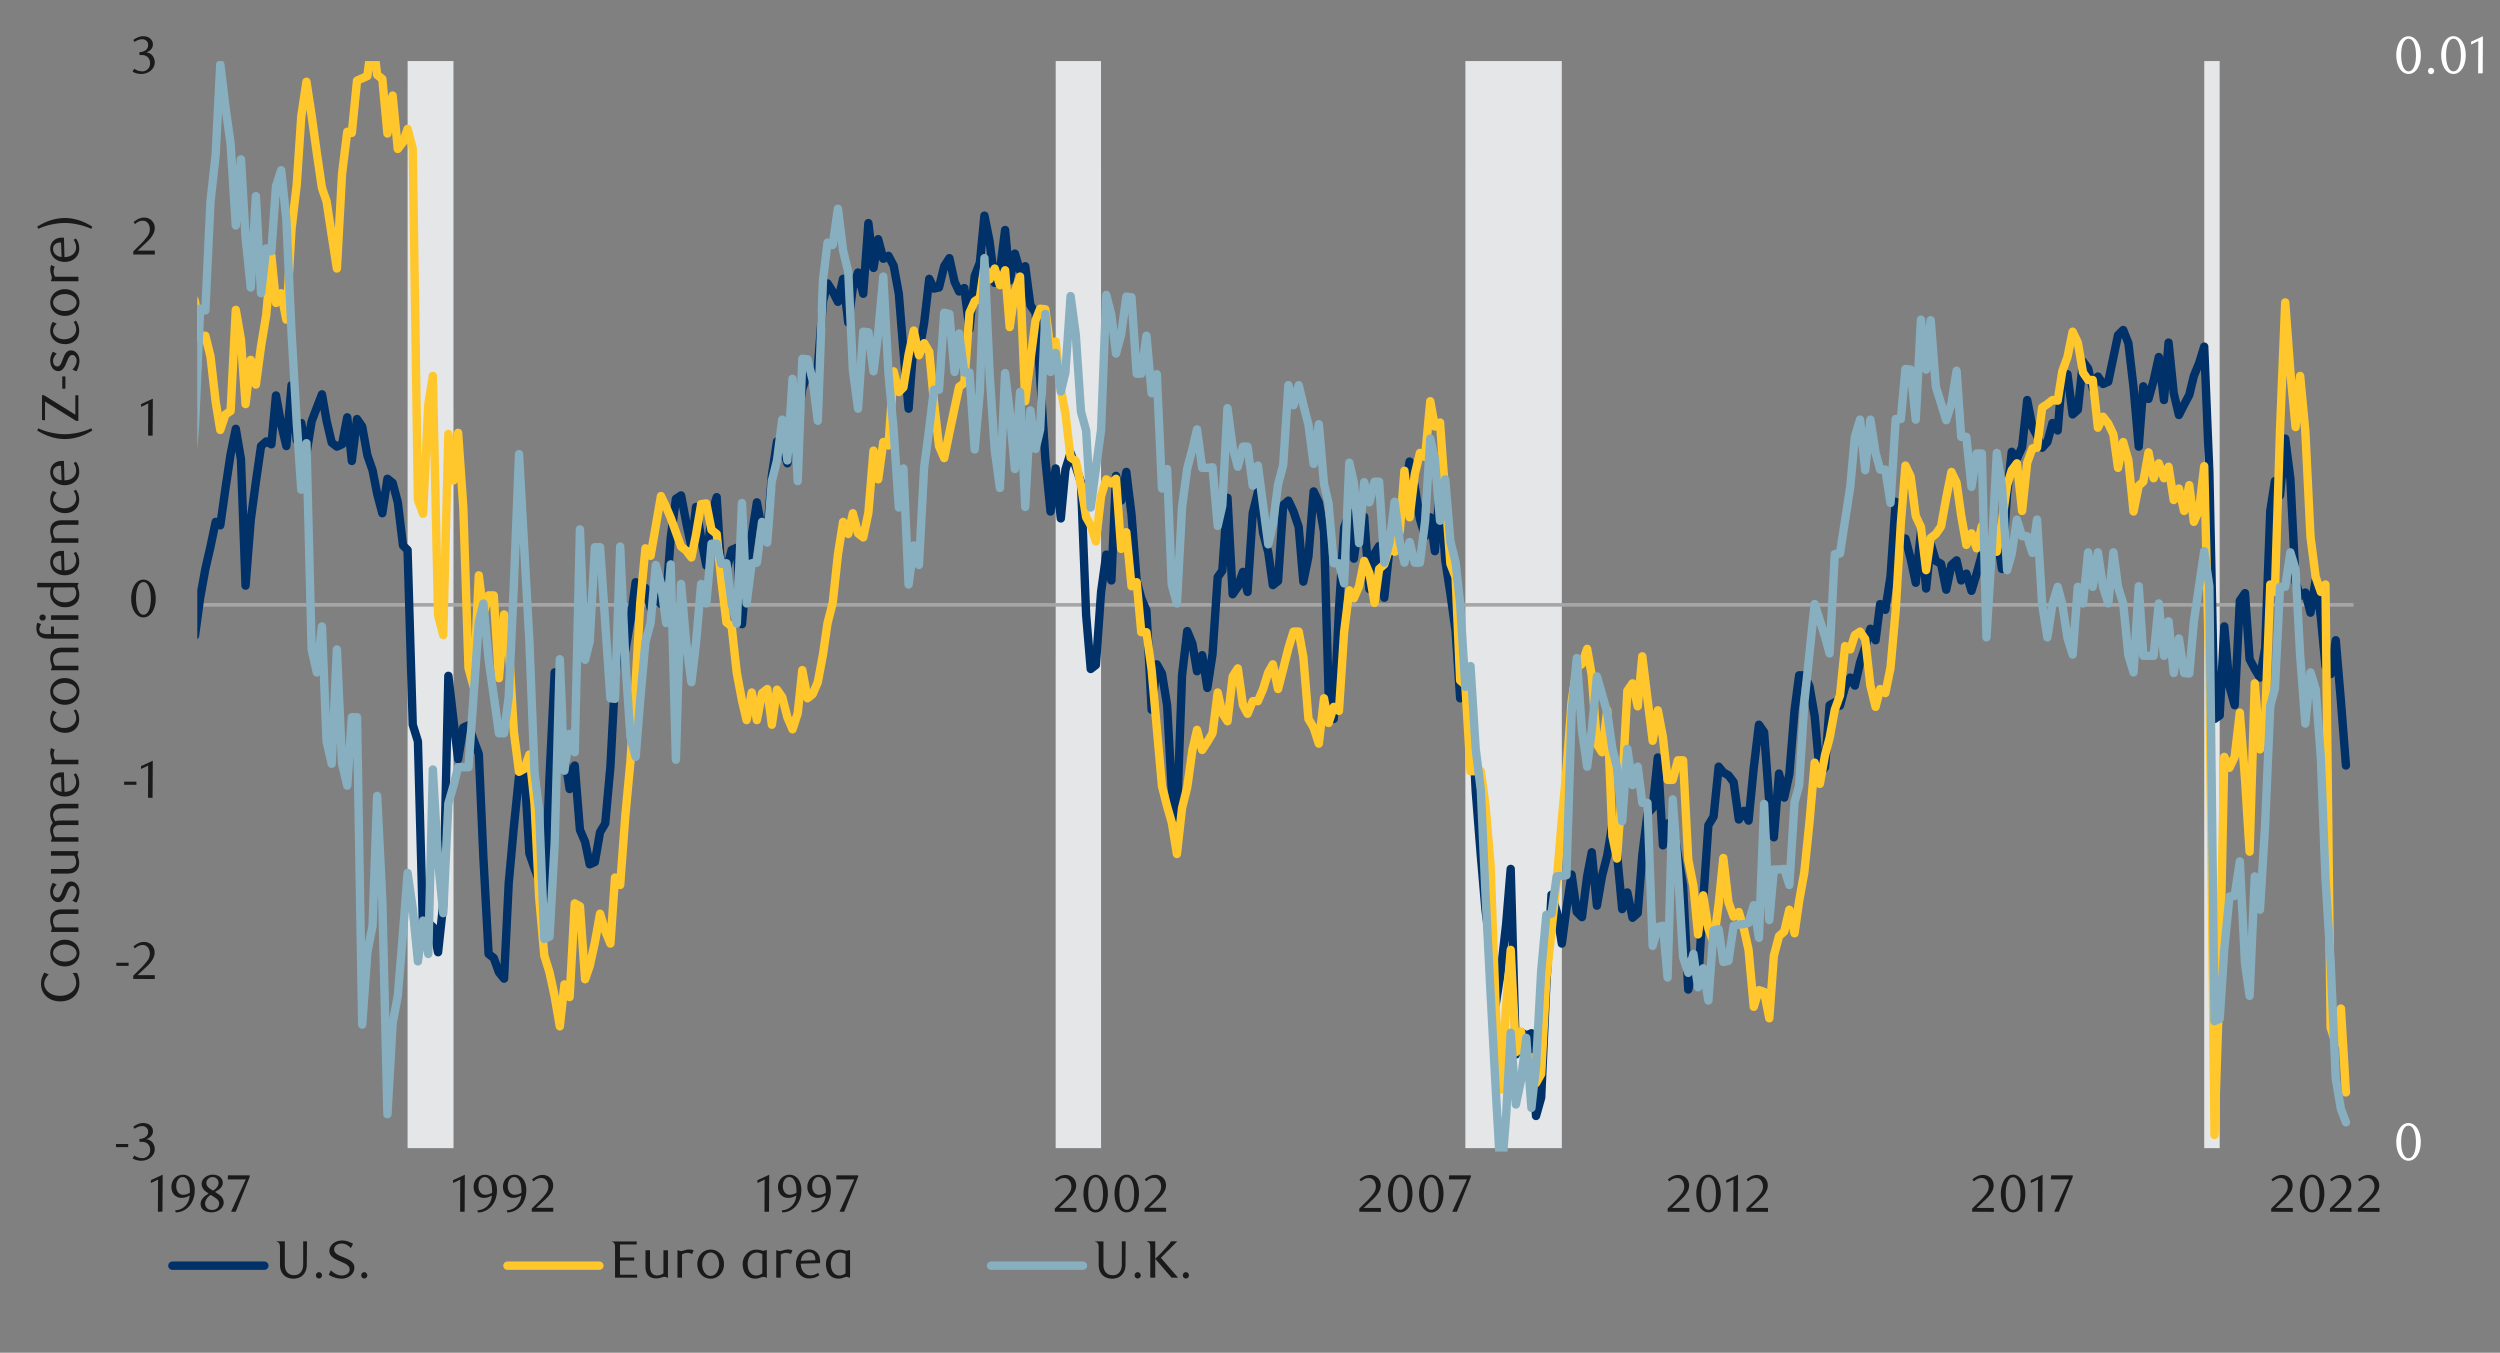 <svg id="Layer_1" data-name="Layer 1" xmlns="http://www.w3.org/2000/svg" xmlns:xlink="http://www.w3.org/1999/xlink" width="1460" height="790" viewBox="0 0 1460 790"><rect x="0" y="0" width="1460" height="790" fill="#808080" stroke="none"/><defs><style>.cls-1,.cls-10,.cls-11,.cls-2,.cls-3,.cls-7,.cls-9{fill:none;}.cls-2{fill-rule:evenodd;}.cls-3{clip-rule:evenodd;}.cls-4{clip-path:url(#clip-path);}.cls-5{fill:#e4e6e8;}.cls-6{clip-path:url(#clip-path-2);}.cls-7{stroke:#a6a6a6;stroke-width:2.1px;}.cls-10,.cls-11,.cls-7,.cls-9{stroke-linejoin:round;}.cls-8{clip-path:url(#clip-path-3);}.cls-9{stroke:#003168;}.cls-10,.cls-11,.cls-9{stroke-linecap:round;stroke-width:4.89px;}.cls-10{stroke:#ffc72c;}.cls-11{stroke:#87afbf;}.cls-12{clip-path:url(#clip-path-6);}.cls-13{fill:#fff;}.cls-14{fill:#1a1a1a;}</style><clipPath id="clip-path"><rect class="cls-1" x="1172.53" y="10125.75" width="437.92" height="221.12"/></clipPath><clipPath id="clip-path-2"><rect class="cls-1" x="115.22" y="35.65" width="1261.29" height="636.86"/></clipPath><clipPath id="clip-path-3"><rect class="cls-1" x="115.22" y="35.68" width="1261.29" height="636.86"/></clipPath><clipPath id="clip-path-6"><polygon class="cls-3" points="18 799.12 1490 762.12 1490 8.32 18 45.32 18 799.12"/></clipPath></defs><g class="cls-4"><polygon class="cls-5" points="1086.94 -11685.31 1087.95 -11685.31 1089 -11685.31 1090.05 -11685.31 1091.1 -11685.31 1092.03 -11685.31 1093.08 10346.17 1094.13 10346.17 1095.17 10346.17 1096.22 10346.17 1097.15 10346.17 1098.2 10346.17 1099.25 10346.17 1100.3 10346.17 1101.35 10346.17 1102.28 10346.17 1103.33 10346.17 1104.38 10346.17 1105.43 -11685.31 1106.47 -11685.31 1107.52 -11685.31 1108.46 -11685.31 1109.5 -11685.31 1110.55 -11685.31 1111.6 -11685.31 1112.65 -11685.31 1113.58 -11685.31 1114.63 -11685.31 1115.68 -11685.31 1116.73 -11685.31 1117.78 -11685.31 1118.71 -11685.31 1119.76 -11685.31 1120.81 -11685.31 1121.85 10346.17 1122.9 10346.17 1123.83 10346.17 1124.88 10346.17 1125.93 10346.17 1126.98 10346.17 1128.03 10346.17 1128.96 10346.17 1130.01 10346.17 1131.06 10346.17 1132.11 10346.17 1133.15 10346.17 1134.2 10346.17 1135.13 10346.17 1136.18 10346.17 1137.23 10346.17 1138.28 10346.17 1139.33 10346.17 1140.26 10346.17 1141.31 10346.17 1142.36 10346.17 1143.41 10346.17 1144.45 10346.17 1145.39 10346.17 1146.43 10346.17 1147.48 10346.17 1148.53 10346.17 1149.58 10346.17 1150.51 10346.17 1151.56 10346.17 1152.61 10346.17 1153.66 10346.17 1154.71 10346.17 1155.64 10346.17 1156.69 10346.17 1157.73 10346.17 1158.78 10346.17 1159.83 10346.17 1160.88 10346.17 1161.81 10346.17 1162.86 10346.17 1163.91 10346.17 1164.96 10346.17 1166.01 10346.17 1166.94 10346.17 1167.99 10346.17 1169.04 10346.17 1170.08 10346.17 1171.13 10346.17 1172.07 10346.17 1173.11 10346.17 1174.16 10346.17 1175.21 10346.17 1176.26 10346.17 1177.19 10346.17 1178.24 10346.17 1179.29 10346.17 1180.34 10346.17 1181.38 10346.17 1182.32 10346.17 1183.37 10346.17 1184.41 10346.17 1185.46 10346.17 1186.51 10346.17 1187.56 10346.17 1188.49 10346.17 1189.54 10346.17 1190.59 10346.17 1191.64 10346.17 1192.69 10346.17 1193.62 10346.17 1194.67 10346.17 1195.72 10346.17 1196.77 10346.17 1197.81 10346.17 1198.75 10346.17 1199.79 10346.17 1200.84 10346.17 1201.89 10346.17 1202.94 10346.17 1203.87 10346.17 1204.92 10346.17 1205.97 10346.17 1207.02 10346.17 1208.07 10346.17 1209 10346.17 1210.05 10346.17 1211.09 10346.17 1212.14 10346.17 1213.19 10346.17 1214.24 10346.17 1215.17 10346.17 1216.22 -11685.31 1217.27 -11685.31 1218.32 -11685.31 1219.37 -11685.31 1220.3 -11685.31 1221.35 -11685.31 1222.4 -11685.31 1223.44 -11685.31 1224.49 10346.17 1225.42 10346.17 1226.47 10346.17 1227.52 10346.17 1228.57 10346.17 1229.62 10346.17 1230.55 10346.17 1231.6 10346.17 1232.65 10346.17 1233.7 10346.17 1234.74 10346.17 1235.68 10346.17 1236.72 10346.17 1237.77 10346.17 1238.82 10346.17 1239.87 10346.17 1240.92 10346.17 1241.85 10346.17 1242.9 10346.17 1243.95 10346.17 1245 10346.17 1246.04 10346.17 1246.98 10346.17 1248.03 10346.17 1249.07 10346.17 1250.12 10346.17 1251.17 10346.17 1252.1 10346.17 1253.15 10346.17 1254.2 10346.17 1255.25 10346.17 1256.3 10346.17 1257.23 10346.17 1258.28 10346.17 1259.33 10346.17 1260.37 10346.17 1261.42 10346.17 1262.35 10346.17 1263.4 10346.17 1264.45 10346.17 1265.5 10346.17 1266.55 10346.17 1267.6 10346.17 1268.53 10346.17 1269.58 10346.17 1270.63 10346.17 1271.67 10346.17 1272.72 10346.17 1273.66 10346.17 1274.7 10346.17 1275.75 10346.17 1276.8 10346.17 1277.85 10346.17 1278.78 10346.17 1279.83 10346.17 1280.88 10346.17 1281.93 10346.17 1282.98 10346.17 1283.91 10346.17 1284.96 10346.17 1286 10346.17 1287.05 10346.17 1288.1 10346.17 1289.03 10346.17 1290.08 10346.17 1291.13 10346.17 1292.18 10346.17 1293.23 10346.17 1294.28 10346.17 1295.21 10346.17 1296.26 10346.17 1297.3 10346.17 1298.35 10346.17 1299.4 10346.17 1300.33 10346.17 1301.38 10346.17 1302.43 10346.17 1303.48 10346.17 1304.53 10346.17 1305.46 10346.17 1306.51 10346.17 1307.56 10346.17 1308.61 10346.17 1309.65 10346.17 1310.59 10346.17 1311.63 10346.17 1312.68 10346.17 1313.73 10346.17 1314.78 10346.17 1315.71 10346.17 1316.76 10346.17 1317.81 10346.17 1318.86 10346.17 1319.91 10346.17 1320.95 10346.17 1321.89 10346.17 1322.93 10346.17 1323.98 10346.17 1325.03 10346.17 1326.08 10346.17 1327.01 10346.17 1328.06 10346.17 1329.11 10346.17 1330.16 10346.17 1331.21 10346.17 1332.14 10346.17 1333.19 10346.17 1334.23 10346.17 1335.28 10346.17 1336.33 10346.17 1337.26 10346.17 1338.31 10346.17 1339.36 10346.17 1340.41 10346.17 1341.46 10346.17 1342.51 10346.17 1343.44 10346.17 1344.49 10346.17 1345.54 10346.17 1346.58 10346.17 1347.63 -11685.31 1348.56 -11685.31 1349.61 -11685.31 1350.66 -11685.31 1351.71 -11685.31 1352.76 -11685.31 1353.69 -11685.31 1354.74 -11685.31 1355.79 10346.17 1356.84 10346.17 1357.88 10346.17 1358.82 10346.17 1359.86 10346.17 1360.91 10346.17 1361.96 10346.17 1363.01 10346.17 1363.94 10346.17 1364.99 10346.17 1366.04 10346.17 1367.09 10346.17 1368.14 10346.17 1369.18 10346.17 1370.12 10346.17 1371.17 10346.17 1372.21 10346.17 1373.26 10346.17 1374.31 10346.17 1375.24 10346.17 1376.29 10346.17 1377.34 10346.17 1378.39 10346.17 1379.44 10346.17 1380.37 10346.17 1381.42 10346.17 1382.47 10346.17 1383.51 10346.17 1384.56 10346.17 1385.49 10346.17 1386.54 10346.17 1387.59 10346.17 1388.64 10346.17 1389.69 10346.17 1390.62 10346.17 1391.67 10346.17 1392.72 10346.17 1393.77 10346.17 1394.81 10346.17 1395.86 10346.17 1396.8 10346.17 1397.84 10346.17 1398.89 10346.17 1399.94 10346.17 1400.99 10346.17 1401.92 10346.17 1402.97 10346.17 1404.02 10346.17 1405.07 10346.17 1406.12 10346.17 1407.05 10346.17 1408.1 10346.17 1409.14 10346.17 1410.19 10346.17 1411.24 10346.17 1412.17 10346.17 1413.22 10346.17 1414.27 10346.17 1415.32 10346.17 1416.37 10346.17 1417.3 10346.17 1418.35 10346.17 1419.4 10346.17 1420.44 10346.17 1421.49 10346.17 1422.54 10346.17 1423.47 10346.17 1424.52 10346.17 1425.57 10346.17 1426.62 10346.17 1427.67 10346.17 1428.6 10346.17 1429.65 10346.17 1430.7 -11685.31 1431.75 -11685.31 1432.79 -11685.31 1433.73 -11685.31 1434.77 -11685.31 1435.82 -11685.31 1436.87 -11685.31 1437.92 -11685.31 1438.85 -11685.31 1439.9 -11685.31 1440.95 -11685.31 1442 -11685.31 1443.05 -11685.31 1443.98 -11685.31 1445.03 -11685.31 1446.07 -11685.31 1447.12 -11685.31 1448.17 -11685.31 1449.22 10346.17 1450.15 10346.17 1451.2 10346.17 1452.25 10346.17 1453.3 10346.17 1454.35 10346.17 1455.28 10346.17 1456.33 10346.17 1457.37 10346.17 1458.42 10346.17 1459.47 10346.17 1460.4 10346.17 1461.45 10346.17 1462.5 10346.17 1463.55 10346.17 1464.6 10346.17 1465.53 10346.17 1466.58 10346.17 1467.63 10346.17 1468.68 10346.17 1469.72 10346.17 1470.66 10346.17 1471.7 10346.17 1472.75 10346.17 1473.8 10346.17 1474.85 10346.17 1475.9 10346.17 1476.83 10346.17 1477.88 10346.17 1478.93 10346.17 1479.98 10346.17 1481.02 10346.17 1481.96 10346.17 1483 10346.17 1484.05 10346.17 1485.1 10346.17 1486.15 10346.17 1487.08 10346.17 1488.13 10346.17 1489.18 10346.17 1490.23 10346.17 1491.28 10346.17 1492.21 10346.17 1493.26 10346.17 1494.31 10346.17 1495.35 10346.17 1496.4 10346.17 1497.33 10346.17 1498.38 10346.17 1499.43 10346.17 1500.48 10346.17 1501.53 10346.17 1502.58 10346.17 1503.51 10346.17 1504.56 10346.17 1505.61 10346.17 1506.65 10346.17 1507.7 10346.17 1508.63 10346.17 1509.68 10346.17 1510.73 10346.17 1511.78 10346.17 1512.83 10346.17 1513.76 10346.17 1514.81 10346.17 1515.86 10346.17 1516.91 10346.17 1517.95 10346.17 1518.89 10346.17 1519.94 10346.17 1520.98 10346.17 1522.03 10346.17 1523.08 10346.17 1524.01 10346.17 1525.06 10346.17 1526.11 10346.17 1527.16 10346.17 1528.21 10346.17 1529.26 10346.17 1530.19 10346.17 1531.24 10346.17 1532.28 10346.17 1533.33 10346.17 1534.38 10346.17 1535.31 10346.17 1536.36 10346.17 1537.41 10346.17 1538.46 10346.17 1539.51 10346.17 1540.44 10346.17 1541.49 10346.17 1542.54 10346.17 1543.58 10346.17 1544.63 10346.17 1545.57 10346.17 1546.61 10346.17 1547.66 10346.17 1548.71 10346.17 1549.76 10346.17 1550.69 10346.17 1551.74 10346.17 1552.79 10346.17 1553.84 10346.17 1554.89 10346.17 1555.93 10346.17 1556.87 10346.17 1557.91 10346.17 1558.96 10346.17 1560.01 10346.17 1561.06 10346.17 1561.99 10346.17 1563.04 10346.17 1564.09 10346.17 1565.14 10346.17 1566.19 10346.17 1567.12 10346.17 1568.17 10346.17 1569.21 10346.17 1570.26 10346.17 1571.31 10346.17 1572.24 10346.17 1573.29 10346.17 1574.34 10346.17 1575.39 10346.17 1576.44 10346.17 1577.37 10346.17 1578.42 10346.17 1579.47 10346.17 1580.51 -11685.31 1581.56 -11685.31 1582.61 10346.17 1583.54 10346.17 1584.59 10346.17 1585.64 10346.17 1586.69 10346.17 1587.74 10346.17 1588.67 10346.17 1589.72 10346.17 1590.77 10346.17 1591.82 10346.17 1592.86 10346.17 1593.8 10346.17 1594.84 10346.17 1595.89 10346.17 1596.94 10346.17 1597.99 10346.17 1598.92 10346.17 1599.97 10346.17 1601.02 10346.17 1602.07 10346.17 1603.12 10346.17 1604.05 10346.17 1605.1 10346.17 1606.14 10346.17 1607.19 10346.17 1608.21 10346.17 1607.19 10346.17 1606.14 10346.17 1605.1 10346.17 1604.05 10346.17 1603.12 10346.17 1602.07 10346.17 1601.02 10346.17 1599.97 10346.17 1598.92 10346.17 1597.99 10346.17 1596.94 10346.17 1595.89 10346.17 1594.84 10346.17 1593.8 10346.17 1592.86 10346.17 1591.82 10346.17 1590.77 10346.17 1589.72 10346.17 1588.67 10346.17 1587.74 10346.17 1586.69 10346.17 1585.64 10346.17 1584.59 10346.17 1583.54 10346.17 1582.61 10346.17 1581.56 10346.17 1580.51 10346.17 1579.47 10346.17 1578.42 10346.17 1577.37 10346.17 1576.44 10346.17 1575.39 10346.17 1574.34 10346.17 1573.29 10346.17 1572.24 10346.17 1571.31 10346.17 1570.26 10346.17 1569.21 10346.17 1568.17 10346.17 1567.12 10346.17 1566.19 10346.17 1565.14 10346.17 1564.09 10346.17 1563.04 10346.17 1561.99 10346.17 1561.06 10346.17 1560.01 10346.17 1558.96 10346.17 1557.91 10346.17 1556.87 10346.17 1555.93 10346.17 1554.89 10346.17 1553.84 10346.17 1552.79 10346.17 1551.74 10346.17 1550.69 10346.17 1549.76 10346.17 1548.71 10346.17 1547.66 10346.17 1546.61 10346.17 1545.57 10346.17 1544.63 10346.17 1543.58 10346.17 1542.54 10346.17 1541.49 10346.17 1540.44 10346.17 1539.51 10346.17 1538.46 10346.17 1537.41 10346.17 1536.36 10346.17 1535.31 10346.17 1534.38 10346.17 1533.33 10346.17 1532.28 10346.17 1531.24 10346.17 1530.19 10346.17 1529.26 10346.17 1528.21 10346.17 1527.16 10346.17 1526.11 10346.17 1525.06 10346.17 1524.01 10346.17 1523.08 10346.17 1522.03 10346.17 1520.98 10346.17 1519.94 10346.17 1518.89 10346.17 1517.95 10346.17 1516.91 10346.17 1515.86 10346.17 1514.81 10346.17 1513.76 10346.17 1512.83 10346.17 1511.78 10346.17 1510.73 10346.17 1509.68 10346.17 1508.63 10346.17 1507.7 10346.17 1506.65 10346.17 1505.61 10346.17 1504.56 10346.17 1503.51 10346.17 1502.58 10346.17 1501.53 10346.17 1500.48 10346.17 1499.43 10346.17 1498.38 10346.17 1497.33 10346.17 1496.4 10346.17 1495.35 10346.17 1494.31 10346.17 1493.26 10346.17 1492.21 10346.17 1491.28 10346.17 1490.23 10346.17 1489.18 10346.17 1488.13 10346.17 1487.08 10346.17 1486.15 10346.17 1485.1 10346.17 1484.05 10346.17 1483 10346.17 1481.96 10346.17 1481.02 10346.17 1479.98 10346.17 1478.93 10346.17 1477.88 10346.17 1476.83 10346.17 1475.9 10346.17 1474.85 10346.17 1473.8 10346.17 1472.75 10346.17 1471.7 10346.17 1470.66 10346.17 1469.72 10346.17 1468.68 10346.17 1467.63 10346.17 1466.58 10346.17 1465.53 10346.17 1464.6 10346.17 1463.55 10346.17 1462.5 10346.17 1461.45 10346.17 1460.4 10346.17 1459.47 10346.17 1458.42 10346.17 1457.37 10346.17 1456.33 10346.17 1455.28 10346.17 1454.35 10346.17 1453.3 10346.17 1452.25 10346.17 1451.2 10346.17 1450.15 10346.17 1449.22 10346.17 1448.17 10346.17 1447.12 10346.17 1446.07 10346.17 1445.03 10346.17 1443.98 10346.17 1443.05 10346.17 1442 10346.17 1440.95 10346.17 1439.9 10346.17 1438.85 10346.17 1437.92 10346.17 1436.87 10346.17 1435.82 10346.17 1434.77 10346.17 1433.73 10346.17 1432.79 10346.17 1431.75 10346.17 1430.7 10346.17 1429.65 10346.17 1428.6 10346.17 1427.67 10346.17 1426.62 10346.17 1425.57 10346.17 1424.52 10346.17 1423.47 10346.17 1422.54 10346.17 1421.49 10346.17 1420.44 10346.17 1419.4 10346.17 1418.35 10346.17 1417.3 10346.17 1416.37 10346.17 1415.32 10346.17 1414.27 10346.17 1413.22 10346.17 1412.17 10346.17 1411.24 10346.17 1410.19 10346.17 1409.14 10346.17 1408.1 10346.17 1407.05 10346.17 1406.12 10346.17 1405.07 10346.17 1404.02 10346.17 1402.97 10346.17 1401.92 10346.17 1400.99 10346.17 1399.94 10346.17 1398.89 10346.17 1397.84 10346.17 1396.8 10346.17 1395.86 10346.17 1394.81 10346.17 1393.77 10346.17 1392.72 10346.17 1391.67 10346.17 1390.62 10346.17 1389.69 10346.17 1388.64 10346.17 1387.59 10346.17 1386.54 10346.17 1385.49 10346.17 1384.56 10346.17 1383.51 10346.17 1382.47 10346.17 1381.42 10346.17 1380.37 10346.17 1379.44 10346.17 1378.39 10346.17 1377.34 10346.17 1376.29 10346.17 1375.24 10346.17 1374.31 10346.17 1373.26 10346.17 1372.21 10346.17 1371.17 10346.17 1370.12 10346.17 1369.18 10346.17 1368.14 10346.17 1367.09 10346.17 1366.04 10346.17 1364.99 10346.17 1363.94 10346.17 1363.01 10346.17 1361.96 10346.17 1360.91 10346.17 1359.86 10346.17 1358.82 10346.17 1357.88 10346.17 1356.84 10346.17 1355.79 10346.17 1354.74 10346.17 1353.69 10346.17 1352.76 10346.17 1351.71 10346.17 1350.66 10346.17 1349.61 10346.17 1348.56 10346.17 1347.63 10346.17 1346.58 10346.17 1345.54 10346.17 1344.49 10346.17 1343.44 10346.17 1342.51 10346.17 1341.46 10346.17 1340.41 10346.17 1339.36 10346.17 1338.31 10346.17 1337.26 10346.17 1336.33 10346.17 1335.28 10346.17 1334.23 10346.17 1333.19 10346.17 1332.14 10346.17 1331.21 10346.17 1330.16 10346.17 1329.11 10346.17 1328.06 10346.17 1327.01 10346.17 1326.08 10346.17 1325.03 10346.17 1323.98 10346.17 1322.93 10346.17 1321.89 10346.17 1320.95 10346.17 1319.91 10346.17 1318.86 10346.17 1317.81 10346.17 1316.76 10346.17 1315.71 10346.17 1314.78 10346.17 1313.73 10346.17 1312.68 10346.17 1311.63 10346.17 1310.59 10346.17 1309.65 10346.17 1308.61 10346.17 1307.56 10346.17 1306.51 10346.17 1305.46 10346.17 1304.53 10346.17 1303.48 10346.17 1302.43 10346.17 1301.38 10346.17 1300.33 10346.17 1299.4 10346.17 1298.35 10346.17 1297.3 10346.17 1296.26 10346.17 1295.21 10346.17 1294.28 10346.17 1293.23 10346.17 1292.18 10346.17 1291.13 10346.17 1290.08 10346.17 1289.03 10346.17 1288.1 10346.17 1287.05 10346.17 1286 10346.17 1284.96 10346.17 1283.91 10346.17 1282.98 10346.17 1281.93 10346.17 1280.88 10346.17 1279.83 10346.17 1278.78 10346.17 1277.85 10346.17 1276.8 10346.17 1275.75 10346.17 1274.7 10346.17 1273.66 10346.17 1272.72 10346.17 1271.67 10346.17 1270.63 10346.17 1269.58 10346.17 1268.53 10346.17 1267.6 10346.17 1266.55 10346.17 1265.5 10346.17 1264.45 10346.17 1263.4 10346.17 1262.35 10346.17 1261.42 10346.17 1260.37 10346.17 1259.33 10346.17 1258.28 10346.17 1257.23 10346.17 1256.3 10346.17 1255.25 10346.17 1254.2 10346.17 1253.15 10346.17 1252.1 10346.17 1251.17 10346.17 1250.12 10346.17 1249.07 10346.17 1248.03 10346.17 1246.98 10346.17 1246.04 10346.17 1245 10346.17 1243.95 10346.17 1242.9 10346.17 1241.85 10346.17 1240.92 10346.17 1239.87 10346.17 1238.82 10346.17 1237.77 10346.17 1236.72 10346.17 1235.68 10346.17 1234.74 10346.17 1233.7 10346.17 1232.65 10346.17 1231.6 10346.17 1230.55 10346.17 1229.62 10346.17 1228.57 10346.17 1227.52 10346.17 1226.47 10346.17 1225.42 10346.17 1224.49 10346.17 1223.44 10346.17 1222.4 10346.17 1221.35 10346.17 1220.3 10346.17 1219.37 10346.17 1218.32 10346.17 1217.27 10346.17 1216.22 10346.17 1215.17 10346.17 1214.24 10346.17 1213.19 10346.17 1212.14 10346.17 1211.09 10346.17 1210.05 10346.17 1209 10346.17 1208.07 10346.17 1207.02 10346.17 1205.97 10346.17 1204.92 10346.17 1203.87 10346.17 1202.94 10346.17 1201.89 10346.17 1200.84 10346.17 1199.79 10346.17 1198.75 10346.17 1197.81 10346.17 1196.77 10346.17 1195.72 10346.17 1194.67 10346.17 1193.62 10346.17 1192.69 10346.17 1191.64 10346.17 1190.59 10346.17 1189.54 10346.17 1188.49 10346.17 1187.56 10346.17 1186.51 10346.17 1185.46 10346.17 1184.41 10346.17 1183.37 10346.17 1182.32 10346.17 1181.38 10346.17 1180.34 10346.17 1179.29 10346.17 1178.24 10346.17 1177.19 10346.17 1176.26 10346.17 1175.21 10346.17 1174.16 10346.17 1173.11 10346.17 1172.07 10346.17 1171.13 10346.17 1170.08 10346.17 1169.04 10346.17 1167.99 10346.17 1166.94 10346.17 1166.01 10346.17 1164.96 10346.17 1163.91 10346.17 1162.86 10346.17 1161.81 10346.17 1160.88 10346.17 1159.83 10346.17 1158.78 10346.17 1157.73 10346.17 1156.69 10346.17 1155.64 10346.17 1154.71 10346.17 1153.66 10346.17 1152.61 10346.17 1151.56 10346.17 1150.51 10346.17 1149.58 10346.17 1148.53 10346.17 1147.48 10346.17 1146.43 10346.17 1145.39 10346.17 1144.45 10346.17 1143.41 10346.17 1142.36 10346.17 1141.31 10346.17 1140.26 10346.17 1139.33 10346.17 1138.28 10346.17 1137.23 10346.17 1136.18 10346.17 1135.13 10346.17 1134.2 10346.17 1133.15 10346.17 1132.11 10346.17 1131.06 10346.17 1130.01 10346.17 1128.96 10346.17 1128.03 10346.17 1126.98 10346.17 1125.93 10346.17 1124.88 10346.17 1123.83 10346.17 1122.9 10346.17 1121.85 10346.17 1120.81 10346.17 1119.76 10346.17 1118.71 10346.17 1117.78 10346.17 1116.73 10346.17 1115.68 10346.17 1114.63 10346.17 1113.58 10346.17 1112.65 10346.17 1111.6 10346.17 1110.55 10346.17 1109.5 10346.17 1108.46 10346.17 1107.52 10346.17 1106.47 10346.17 1105.43 10346.17 1104.38 10346.17 1103.33 10346.17 1102.28 10346.17 1101.35 10346.17 1100.3 10346.17 1099.25 10346.17 1098.2 10346.17 1097.15 10346.17 1096.22 10346.17 1095.17 10346.17 1094.13 10346.17 1093.08 10346.17 1092.03 10346.17 1091.1 10346.17 1090.05 10346.17 1089 10346.17 1087.95 10346.17 1086.94 10346.17 1086.94 -11685.31"/></g><g class="cls-6"><polygon class="cls-5" points="-131.28 -62784.03 -128.38 -62784.03 -125.36 -62784.03 -122.34 -62784.03 -119.33 -62784.03 -116.64 -62784.03 -113.62 670.5 -110.6 670.5 -107.58 670.5 -104.56 670.5 -101.88 670.5 -98.86 670.5 -95.84 670.5 -92.82 670.5 -89.8 670.5 -87.11 670.5 -84.09 670.5 -81.08 670.5 -78.05 -62784.03 -75.03 -62784.03 -72.01 -62784.03 -69.33 -62784.03 -66.31 -62784.03 -63.29 -62784.03 -60.27 -62784.03 -57.25 -62784.03 -54.57 -62784.03 -51.55 -62784.03 -48.53 -62784.03 -45.51 -62784.03 -42.49 -62784.03 -39.8 -62784.03 -36.78 -62784.03 -33.76 -62784.03 -30.74 670.5 -27.72 670.5 -25.04 670.5 -22.02 670.5 -19 670.5 -15.98 670.5 -12.96 670.5 -10.28 670.5 -7.26 670.5 -4.24 670.5 -1.22 670.5 1.8 670.5 4.82 670.5 7.51 670.5 10.53 670.5 13.55 670.5 16.57 670.5 19.59 670.5 22.27 670.5 25.29 670.5 28.31 670.5 31.33 670.5 34.35 670.5 37.03 670.5 40.06 670.5 43.08 670.5 46.1 670.5 49.12 670.5 51.8 670.5 54.82 670.5 57.84 670.5 60.86 670.5 63.88 670.5 66.56 670.5 69.58 670.5 72.6 670.5 75.62 670.5 78.64 670.5 81.66 670.5 84.35 670.5 87.37 670.5 90.39 670.5 93.41 670.5 96.43 670.5 99.11 670.5 102.13 670.5 105.15 670.5 108.17 670.5 111.19 670.5 113.88 670.5 116.89 670.5 119.92 670.5 122.93 670.5 125.95 670.5 128.64 670.5 131.66 670.5 134.68 670.5 137.7 670.5 140.72 670.5 143.4 670.5 146.42 670.5 149.44 670.5 152.46 670.5 155.48 670.5 158.5 670.5 161.17 670.5 164.2 670.5 167.22 670.5 170.25 670.5 173.27 670.5 175.95 670.5 178.97 670.5 182 670.5 185.02 670.5 188.02 670.5 190.72 670.5 193.72 670.5 196.74 670.5 199.77 670.5 202.79 670.5 205.47 670.5 208.5 670.5 211.52 670.5 214.54 670.5 217.57 670.5 220.25 670.5 223.27 670.5 226.26 670.5 229.29 670.5 232.31 670.5 235.34 670.5 238.02 670.5 241.04 -62784.03 244.06 -62784.03 247.09 -62784.03 250.11 -62784.03 252.79 -62784.03 255.82 -62784.03 258.84 -62784.03 261.84 -62784.03 264.86 670.5 267.54 670.5 270.56 670.5 273.59 670.5 276.61 670.5 279.63 670.5 282.31 670.5 285.34 670.5 288.36 670.5 291.39 670.5 294.38 670.5 297.09 670.5 300.08 670.5 303.11 670.5 306.13 670.5 309.16 670.5 312.18 670.5 314.86 670.5 317.88 670.5 320.91 670.5 323.93 670.5 326.93 670.5 329.63 670.5 332.66 670.5 335.65 670.5 338.68 670.5 341.7 670.5 344.38 670.5 347.41 670.5 350.43 670.5 353.45 670.5 356.48 670.5 359.16 670.5 362.18 670.5 365.2 670.5 368.2 670.5 371.23 670.5 373.9 670.5 376.93 670.5 379.95 670.5 382.98 670.5 386 670.5 389.02 670.5 391.7 670.5 394.73 670.5 397.75 670.5 400.75 670.5 403.77 670.5 406.48 670.5 409.47 670.5 412.5 670.5 415.52 670.5 418.55 670.5 421.23 670.5 424.25 670.5 427.27 670.5 430.3 670.5 433.32 670.5 436 670.5 439.02 670.5 442.02 670.5 445.04 670.5 448.07 670.5 450.75 670.5 453.77 670.5 456.8 670.5 459.82 670.5 462.84 670.5 465.87 670.5 468.55 670.5 471.57 670.5 474.56 670.5 477.59 670.5 480.61 670.5 483.29 670.5 486.32 670.5 489.34 670.5 492.37 670.5 495.39 670.5 498.07 670.5 501.09 670.5 504.12 670.5 507.14 670.5 510.14 670.5 512.84 670.5 515.84 670.5 518.86 670.5 521.89 670.5 524.91 670.5 527.59 670.5 530.61 670.5 533.64 670.5 536.66 670.5 539.69 670.5 542.68 670.5 545.39 670.5 548.38 670.5 551.41 670.5 554.43 670.5 557.46 670.5 560.13 670.5 563.16 670.5 566.18 670.5 569.21 670.5 572.23 670.5 574.91 670.5 577.93 670.5 580.93 670.5 583.95 670.5 586.98 670.5 589.66 670.5 592.68 670.5 595.71 670.5 598.73 670.5 601.75 670.5 604.78 670.5 607.46 670.5 610.48 670.5 613.5 670.5 616.5 670.5 619.52 -62784.03 622.2 -62784.03 625.23 -62784.03 628.25 -62784.03 631.28 -62784.03 634.3 -62784.03 636.98 -62784.03 640 -62784.03 643.03 670.5 646.05 670.5 649.05 670.5 651.75 670.5 654.75 670.5 657.77 670.5 660.8 670.5 663.82 670.5 666.5 670.5 669.52 670.5 672.55 670.5 675.57 670.5 678.6 670.5 681.59 670.5 684.3 670.5 687.32 670.5 690.32 670.5 693.34 670.5 696.37 670.5 699.05 670.5 702.07 670.5 705.1 670.5 708.12 670.5 711.14 670.5 713.82 670.5 716.85 670.5 719.87 670.5 722.87 670.5 725.89 670.5 728.57 670.5 731.59 670.5 734.62 670.5 737.64 670.5 740.66 670.5 743.34 670.5 746.37 670.5 749.39 670.5 752.42 670.5 755.41 670.5 758.44 670.5 761.14 670.5 764.14 670.5 767.16 670.5 770.19 670.5 773.21 670.5 775.89 670.5 778.91 670.5 781.94 670.5 784.96 670.5 787.99 670.5 790.66 670.5 793.69 670.5 796.68 670.5 799.71 670.5 802.73 670.5 805.41 670.5 808.43 670.5 811.46 670.5 814.48 670.5 817.51 670.5 820.19 670.5 823.21 670.5 826.24 670.5 829.23 670.5 832.25 670.5 835.28 670.5 837.96 670.5 840.98 670.5 844.01 670.5 847.03 670.5 850.05 670.5 852.73 670.5 855.76 670.5 858.78 -62784.03 861.8 -62784.03 864.8 -62784.03 867.51 -62784.03 870.5 -62784.03 873.53 -62784.03 876.55 -62784.03 879.58 -62784.03 882.25 -62784.03 885.28 -62784.03 888.3 -62784.03 891.33 -62784.03 894.35 -62784.03 897.03 -62784.03 900.05 -62784.03 903.05 -62784.03 906.07 -62784.03 909.1 -62784.03 912.12 670.5 914.8 670.5 917.82 670.5 920.85 670.5 923.87 670.5 926.9 670.5 929.58 670.5 932.6 670.5 935.6 670.5 938.62 670.5 941.64 670.5 944.32 670.5 947.35 670.5 950.37 670.5 953.39 670.5 956.42 670.5 959.1 670.5 962.12 670.5 965.15 670.5 968.17 670.5 971.16 670.5 973.87 670.5 976.87 670.5 979.89 670.5 982.92 670.5 985.94 670.5 988.97 670.5 991.64 670.5 994.67 670.5 997.69 670.5 1000.72 670.5 1003.71 670.5 1006.42 670.5 1009.41 670.5 1012.44 670.5 1015.46 670.5 1018.49 670.5 1021.16 670.5 1024.19 670.5 1027.21 670.5 1030.24 670.5 1033.26 670.5 1035.94 670.5 1038.96 670.5 1041.99 670.5 1044.98 670.5 1048.01 670.5 1050.69 670.5 1053.71 670.5 1056.73 670.5 1059.76 670.5 1062.78 670.5 1065.81 670.5 1068.49 670.5 1071.51 670.5 1074.54 670.5 1077.53 670.5 1080.55 670.5 1083.23 670.5 1086.26 670.5 1089.28 670.5 1092.31 670.5 1095.33 670.5 1098.01 670.5 1101.03 670.5 1104.06 670.5 1107.08 670.5 1110.08 670.5 1112.78 670.5 1115.81 670.5 1118.8 670.5 1121.83 670.5 1124.85 670.5 1127.53 670.5 1130.55 670.5 1133.58 670.5 1136.6 670.5 1139.63 670.5 1142.65 670.5 1145.33 670.5 1148.35 670.5 1151.35 670.5 1154.37 670.5 1157.4 670.5 1160.08 670.5 1163.1 670.5 1166.12 670.5 1169.15 670.5 1172.17 670.5 1174.85 670.5 1177.88 670.5 1180.9 670.5 1183.89 670.5 1186.92 670.5 1189.63 670.5 1192.62 670.5 1195.65 670.5 1198.67 670.5 1201.69 670.5 1204.37 670.5 1207.4 670.5 1210.42 670.5 1213.45 670.5 1216.47 670.5 1219.46 670.5 1222.17 670.5 1225.17 670.5 1228.19 670.5 1231.22 670.5 1234.24 670.5 1236.92 670.5 1239.94 670.5 1242.97 670.5 1245.99 670.5 1249.02 670.5 1251.69 670.5 1254.72 670.5 1257.71 670.5 1260.74 670.5 1263.76 670.5 1266.44 670.5 1269.46 670.5 1272.49 670.5 1275.51 670.5 1278.54 670.5 1281.22 670.5 1284.24 670.5 1287.26 670.5 1290.26 -62784.03 1293.28 -62784.03 1296.31 670.5 1298.99 670.5 1302.01 670.5 1305.04 670.5 1308.06 670.5 1311.08 670.5 1313.76 670.5 1316.79 670.5 1319.81 670.5 1322.84 670.5 1325.83 670.5 1328.54 670.5 1331.53 670.5 1334.56 670.5 1337.58 670.5 1340.61 670.5 1343.28 670.5 1346.31 670.5 1349.33 670.5 1352.36 670.5 1355.38 670.5 1358.06 670.5 1361.08 670.5 1364.08 670.5 1367.1 670.5 1370.04 670.5 1367.1 670.5 1364.08 670.5 1361.08 670.5 1358.06 670.5 1355.38 670.5 1352.36 670.5 1349.33 670.5 1346.31 670.5 1343.28 670.5 1340.61 670.5 1337.58 670.5 1334.56 670.5 1331.53 670.5 1328.54 670.5 1325.83 670.5 1322.84 670.5 1319.81 670.5 1316.79 670.5 1313.76 670.5 1311.08 670.5 1308.06 670.5 1305.04 670.5 1302.01 670.5 1298.99 670.5 1296.31 670.5 1293.28 670.5 1290.26 670.5 1287.26 670.5 1284.24 670.5 1281.22 670.5 1278.54 670.5 1275.51 670.5 1272.49 670.5 1269.46 670.5 1266.44 670.5 1263.76 670.5 1260.74 670.5 1257.71 670.5 1254.72 670.5 1251.69 670.5 1249.02 670.5 1245.99 670.5 1242.97 670.5 1239.94 670.5 1236.92 670.5 1234.24 670.5 1231.22 670.5 1228.19 670.5 1225.17 670.5 1222.17 670.5 1219.46 670.5 1216.47 670.5 1213.45 670.5 1210.42 670.5 1207.4 670.5 1204.37 670.5 1201.69 670.5 1198.67 670.5 1195.65 670.5 1192.62 670.5 1189.63 670.5 1186.92 670.5 1183.89 670.5 1180.9 670.5 1177.88 670.5 1174.85 670.5 1172.17 670.5 1169.15 670.5 1166.12 670.5 1163.1 670.5 1160.08 670.5 1157.4 670.5 1154.37 670.5 1151.35 670.5 1148.35 670.5 1145.33 670.5 1142.65 670.5 1139.63 670.5 1136.6 670.5 1133.58 670.5 1130.55 670.5 1127.53 670.5 1124.85 670.5 1121.83 670.5 1118.8 670.5 1115.81 670.5 1112.78 670.5 1110.08 670.5 1107.08 670.5 1104.06 670.5 1101.03 670.5 1098.01 670.5 1095.33 670.5 1092.31 670.5 1089.28 670.5 1086.26 670.5 1083.23 670.5 1080.55 670.5 1077.53 670.5 1074.54 670.5 1071.51 670.5 1068.49 670.5 1065.81 670.5 1062.78 670.5 1059.76 670.5 1056.73 670.5 1053.71 670.5 1050.69 670.5 1048.01 670.5 1044.98 670.5 1041.99 670.5 1038.96 670.5 1035.94 670.5 1033.26 670.5 1030.24 670.5 1027.21 670.5 1024.19 670.5 1021.16 670.5 1018.49 670.5 1015.46 670.5 1012.44 670.5 1009.41 670.5 1006.42 670.5 1003.71 670.5 1000.72 670.5 997.69 670.5 994.67 670.5 991.64 670.5 988.97 670.5 985.94 670.5 982.92 670.5 979.89 670.5 976.87 670.5 973.87 670.5 971.16 670.5 968.17 670.5 965.15 670.5 962.12 670.5 959.1 670.5 956.42 670.5 953.39 670.5 950.37 670.5 947.35 670.5 944.32 670.5 941.64 670.5 938.62 670.5 935.6 670.5 932.6 670.5 929.58 670.5 926.9 670.5 923.87 670.5 920.85 670.5 917.82 670.5 914.8 670.5 912.12 670.5 909.1 670.5 906.07 670.5 903.05 670.5 900.05 670.5 897.03 670.5 894.35 670.5 891.33 670.5 888.3 670.5 885.28 670.5 882.25 670.5 879.58 670.5 876.55 670.5 873.53 670.5 870.5 670.5 867.51 670.5 864.8 670.5 861.8 670.5 858.78 670.5 855.76 670.5 852.73 670.5 850.05 670.5 847.03 670.5 844.01 670.5 840.98 670.5 837.96 670.5 835.28 670.5 832.25 670.5 829.23 670.5 826.24 670.5 823.21 670.5 820.19 670.5 817.51 670.5 814.48 670.5 811.46 670.5 808.43 670.5 805.41 670.5 802.73 670.5 799.71 670.5 796.68 670.5 793.69 670.5 790.66 670.5 787.99 670.5 784.96 670.5 781.94 670.5 778.91 670.5 775.89 670.5 773.21 670.5 770.19 670.5 767.16 670.5 764.14 670.5 761.14 670.5 758.44 670.5 755.41 670.5 752.42 670.5 749.39 670.5 746.37 670.5 743.34 670.5 740.66 670.5 737.64 670.5 734.62 670.5 731.59 670.5 728.57 670.5 725.89 670.5 722.87 670.5 719.87 670.5 716.85 670.5 713.82 670.5 711.14 670.5 708.12 670.5 705.1 670.5 702.07 670.5 699.05 670.5 696.37 670.5 693.34 670.5 690.32 670.5 687.32 670.5 684.3 670.5 681.59 670.5 678.6 670.5 675.57 670.5 672.55 670.5 669.52 670.5 666.5 670.5 663.82 670.5 660.8 670.5 657.77 670.5 654.75 670.5 651.75 670.5 649.05 670.5 646.05 670.5 643.03 670.5 640 670.5 636.98 670.5 634.3 670.5 631.28 670.5 628.25 670.5 625.23 670.5 622.2 670.5 619.52 670.5 616.5 670.5 613.5 670.5 610.48 670.5 607.46 670.5 604.78 670.5 601.75 670.5 598.73 670.5 595.71 670.5 592.68 670.5 589.66 670.5 586.98 670.5 583.95 670.5 580.93 670.5 577.93 670.5 574.91 670.5 572.23 670.5 569.21 670.5 566.18 670.5 563.16 670.5 560.13 670.5 557.46 670.5 554.43 670.5 551.41 670.5 548.38 670.5 545.39 670.5 542.68 670.5 539.69 670.5 536.66 670.5 533.64 670.5 530.61 670.5 527.59 670.5 524.91 670.5 521.89 670.5 518.86 670.5 515.84 670.5 512.84 670.5 510.14 670.5 507.14 670.5 504.12 670.5 501.09 670.5 498.07 670.5 495.39 670.5 492.37 670.5 489.34 670.5 486.32 670.5 483.29 670.5 480.61 670.5 477.59 670.5 474.56 670.5 471.57 670.5 468.55 670.5 465.87 670.5 462.84 670.5 459.82 670.5 456.8 670.5 453.77 670.5 450.75 670.5 448.07 670.5 445.04 670.5 442.02 670.5 439.02 670.5 436 670.5 433.32 670.5 430.3 670.5 427.27 670.5 424.25 670.5 421.23 670.5 418.55 670.5 415.52 670.5 412.5 670.5 409.47 670.5 406.48 670.5 403.77 670.5 400.75 670.5 397.75 670.5 394.73 670.5 391.7 670.5 389.02 670.5 386 670.5 382.98 670.5 379.95 670.5 376.93 670.5 373.9 670.5 371.23 670.5 368.2 670.5 365.2 670.5 362.18 670.5 359.16 670.5 356.48 670.5 353.45 670.5 350.43 670.5 347.41 670.5 344.38 670.5 341.7 670.5 338.68 670.5 335.65 670.5 332.66 670.5 329.63 670.5 326.93 670.5 323.93 670.5 320.91 670.5 317.88 670.5 314.86 670.5 312.18 670.5 309.16 670.5 306.13 670.5 303.11 670.5 300.08 670.5 297.09 670.5 294.38 670.5 291.39 670.5 288.36 670.5 285.34 670.5 282.31 670.5 279.63 670.5 276.61 670.5 273.59 670.5 270.56 670.5 267.54 670.5 264.86 670.5 261.84 670.5 258.84 670.5 255.82 670.5 252.79 670.5 250.11 670.5 247.09 670.5 244.06 670.5 241.04 670.5 238.02 670.5 235.34 670.5 232.31 670.5 229.29 670.5 226.26 670.5 223.27 670.5 220.25 670.5 217.57 670.5 214.54 670.5 211.52 670.5 208.5 670.5 205.47 670.5 202.79 670.5 199.77 670.5 196.74 670.5 193.72 670.5 190.72 670.5 188.02 670.5 185.02 670.5 182 670.5 178.97 670.5 175.95 670.5 173.27 670.5 170.25 670.5 167.22 670.5 164.2 670.5 161.17 670.5 158.5 670.5 155.48 670.5 152.46 670.5 149.44 670.5 146.42 670.5 143.4 670.5 140.72 670.5 137.7 670.5 134.68 670.5 131.66 670.5 128.64 670.5 125.95 670.5 122.93 670.5 119.92 670.5 116.89 670.5 113.88 670.5 111.19 670.5 108.17 670.5 105.15 670.5 102.13 670.5 99.11 670.5 96.43 670.5 93.41 670.5 90.39 670.5 87.37 670.5 84.35 670.5 81.66 670.5 78.64 670.5 75.62 670.5 72.6 670.5 69.58 670.5 66.56 670.5 63.88 670.5 60.86 670.5 57.84 670.5 54.82 670.5 51.8 670.5 49.12 670.5 46.1 670.5 43.08 670.5 40.06 670.5 37.03 670.5 34.35 670.5 31.33 670.5 28.31 670.5 25.29 670.5 22.27 670.5 19.59 670.5 16.57 670.5 13.55 670.5 10.53 670.5 7.51 670.5 4.82 670.5 1.8 670.5 -1.22 670.5 -4.24 670.5 -7.26 670.5 -10.28 670.5 -12.96 670.5 -15.98 670.5 -19 670.5 -22.02 670.5 -25.04 670.5 -27.72 670.5 -30.74 670.5 -33.76 670.5 -36.78 670.5 -39.8 670.5 -42.49 670.5 -45.51 670.5 -48.53 670.5 -51.55 670.5 -54.57 670.5 -57.25 670.5 -60.27 670.5 -63.29 670.5 -66.31 670.5 -69.33 670.5 -72.01 670.5 -75.03 670.5 -78.05 670.5 -81.08 670.5 -84.09 670.5 -87.11 670.5 -89.8 670.5 -92.82 670.5 -95.84 670.5 -98.86 670.5 -101.88 670.5 -104.56 670.5 -107.58 670.5 -110.6 670.5 -113.62 670.5 -116.64 670.5 -119.33 670.5 -122.34 670.5 -125.36 670.5 -128.38 670.5 -131.28 670.5 -131.28 -62784.03"/></g><line class="cls-7" x1="115.49" y1="353.25" x2="1374.48" y2="353.25"/><g class="cls-8"><polyline class="cls-9" points="-131.28 6470.88 -128.38 875.85 -125.36 738.3 -122.34 714.79 -119.33 674.21 -116.64 635.96 -113.62 594.69 -110.6 500.39 -107.58 467.5 -104.56 438.99 -101.88 552.76 -98.86 545.7 -95.84 609.78 -92.82 569.17 -89.8 513.47 -87.11 456.44 -84.09 499.73 -81.08 492.01 -78.05 459.78 -75.03 535.97 -72.01 570.53 -69.33 674.88 -66.31 668.83 -63.29 641.98 -60.27 689.97 -57.25 747.69 -54.57 721.85 -51.55 684.61 -48.53 725.22 -45.51 688.64 -42.49 728.91 -39.8 699.04 -36.78 700.37 -33.76 691.98 -30.74 683.6 -27.72 700.37 -25.04 617.16 -22.02 492.36 -19 408.81 -15.98 352.09 -12.96 359.81 -10.28 347.72 -7.26 346.39 -4.24 352.41 -1.22 350.42 1.8 319.2 4.82 274.24 7.51 250.77 10.53 278.27 13.55 265.52 16.57 267.53 19.59 267.19 22.27 274.91 25.29 292.36 28.31 273.9 31.33 279.95 34.35 300.42 37.03 280.29 40.06 320.87 43.08 292.36 46.1 296.74 49.12 321.56 51.8 289.33 54.82 316.18 57.84 289.68 60.86 296.39 63.88 309.81 66.56 327.93 69.58 340.34 72.6 324.59 75.62 313.85 78.64 312.49 81.66 314.51 84.35 320.21 87.37 299.42 90.39 303.45 93.41 288.67 96.43 302.76 99.11 332.97 102.13 350.42 105.15 351.09 108.17 352.41 111.19 348.06 113.88 371.22 116.89 349.07 119.92 332.28 122.93 319.2 125.95 304.77 128.64 306.79 131.66 285.3 134.68 265.2 137.7 250.42 140.72 268.19 143.4 342.01 146.42 303.76 149.44 281.3 152.46 260.48 155.48 257.8 158.5 259.47 161.17 230.95 164.2 247.75 167.22 260.48 170.25 224.94 173.27 257.13 175.95 247.05 178.97 264.85 182 246.05 185.02 238.01 188.02 230.29 190.72 245.73 193.72 258.49 196.74 260.82 199.77 259.47 202.79 243.71 205.47 269.2 208.5 244.72 211.52 249.07 214.54 265.86 217.57 274.59 220.25 288.33 223.27 299.73 226.26 279.6 229.29 281.96 232.31 293.37 235.34 318.54 238.02 321.22 241.04 423.24 244.06 432.94 247.09 544.69 250.11 538.99 252.79 541.32 255.82 556.1 258.84 528.25 261.84 394.69 264.86 420.87 267.54 443.37 270.56 424.9 273.59 423.55 276.61 432.28 279.63 440.34 282.31 501.06 285.34 557.11 288.36 559.47 291.39 567.85 294.38 571.53 297.09 515.83 300.08 482.94 303.11 453.42 306.13 447.05 309.16 498.38 312.18 507.11 314.86 514.16 317.88 530.61 320.91 453.76 323.93 392.68 326.93 403.42 329.63 440.34 332.66 460.79 335.65 447.05 338.68 484.64 341.7 491.67 344.38 504.77 347.41 503.42 350.43 485.96 353.45 480.93 356.48 447.72 359.16 397.05 362.18 366.84 365.2 379.95 368.2 362.15 371.23 340 373.9 350.08 376.93 343.37 379.95 355.12 382.98 348.72 386 352.76 389.02 349.73 391.7 314.16 394.73 291.35 397.75 289.33 400.75 305.12 403.77 319.2 406.48 296.05 409.47 314.51 412.5 330.29 415.52 300.42 418.55 290.34 421.23 334.3 424.25 332.97 427.27 321.22 430.3 319.87 433.32 364.51 436 332.97 439.02 312.84 442.02 293.37 445.04 309.81 448.07 311.17 450.75 277.93 453.77 257.8 456.8 260.82 459.82 270.56 462.84 253.1 465.87 244.72 468.55 226.92 471.57 218.54 474.56 219.2 477.59 214.51 480.61 175.94 483.29 165.52 486.32 170.24 489.34 176.26 492.37 162.84 495.39 188.36 498.07 167.88 501.09 159.15 504.12 171.56 507.14 130.29 510.14 156.47 512.84 139.68 515.84 151.12 518.86 149.42 521.89 155.12 524.91 171.56 527.59 204.8 530.61 238.67 533.64 199.42 536.66 205.78 539.69 188.67 542.68 162.84 545.39 168.54 548.38 167.88 551.41 155.47 554.43 150.77 557.46 164.54 560.13 170.24 563.16 168.22 566.18 192.36 569.21 161.17 572.23 153.45 574.91 125.94 577.93 141.03 580.93 165.2 583.95 158.14 586.98 134.32 589.66 163.85 592.68 148.09 595.71 158.14 598.73 155.47 601.75 178.28 604.78 182.65 607.46 220.56 610.48 268.19 613.5 298.73 616.5 273.58 619.52 302.76 622.2 274.24 625.23 264.51 628.25 272.57 631.28 281.62 634.3 359.12 636.98 390.69 640 388.33 643.03 345.7 646.05 323.9 649.05 338.99 651.75 277.93 654.75 292.36 657.77 275.6 660.8 300.42 663.82 339.33 666.5 349.42 669.52 356.44 672.55 414.51 675.57 387.98 678.6 393.37 681.59 411.83 684.3 460.79 687.32 477.58 690.32 394.38 693.34 368.54 696.37 375.91 699.05 392.01 702.07 382.62 705.1 401.75 708.12 381.96 711.14 337 713.82 333.29 716.85 290.69 719.87 347.05 722.87 342.7 725.89 333.98 728.57 345.7 731.59 299.73 734.62 287.32 737.64 311.17 740.66 322.57 743.34 341.7 746.37 339.33 749.39 295.04 752.42 292.36 755.41 298.73 758.44 307.8 761.14 339.68 764.14 324.9 767.16 287 770.19 293.37 773.21 310.48 775.89 404.43 778.91 419.87 781.94 356.13 784.96 308.14 787.99 299.42 790.66 326.26 793.69 304.46 796.68 301.75 799.71 344.03 802.73 323.24 805.41 318.86 808.43 349.07 811.46 320.21 814.48 296.74 817.51 300.74 820.19 287 823.21 269.55 826.24 284.32 829.23 303.1 832.25 313.15 835.28 302.09 837.96 321.88 840.98 284.32 844.01 326.92 847.03 346.71 850.05 368.54 852.73 407.8 855.76 400.74 858.78 402.09 861.8 461.8 864.8 499.73 867.51 531.27 870.5 554.43 873.53 586.31 876.55 566.84 879.58 539.65 882.25 507.45 885.28 615.83 888.3 602.73 891.33 604.74 894.35 603.42 897.03 651.72 900.05 640.98 903.05 575.22 906.07 522.54 909.1 532.28 912.12 551.06 914.8 530.61 917.82 510.79 920.85 532.62 923.87 535.62 926.9 511.8 929.58 497.72 932.6 528.91 935.6 511.48 938.62 499.73 941.64 481.27 944.32 498.38 947.35 530.92 950.37 521.19 953.39 535.97 956.42 533.29 959.1 499.39 962.12 475.22 965.15 471.88 968.17 442.36 971.16 493.68 973.87 480.93 976.87 480.26 979.89 499.73 982.92 517.19 985.94 577.9 988.97 563.47 991.64 574.21 994.67 525.91 997.69 481.93 1000.72 476.92 1003.71 447.72 1006.42 451.09 1009.41 452.76 1012.44 456.79 1015.46 478.59 1018.49 473.55 1021.16 479.25 1024.19 448.38 1027.21 423.24 1030.24 427.58 1033.26 468.51 1035.94 488.99 1038.96 451.75 1041.99 465.83 1044.98 452.09 1048.01 414.82 1050.69 394.38 1053.71 394.38 1056.73 400.74 1059.76 418.19 1062.78 452.09 1065.81 448.06 1068.49 411.83 1071.51 410.13 1074.54 412.15 1077.53 401.09 1080.55 395.7 1083.23 400.39 1086.26 386.97 1089.28 377.93 1092.31 367.19 1095.33 373.9 1098.01 352.76 1101.03 356.13 1104.06 336.66 1107.08 293.02 1110.08 315.17 1112.78 314.51 1115.81 326.26 1118.8 340.34 1121.83 310.16 1124.85 343.71 1127.53 317.53 1130.55 327.58 1133.58 329.28 1136.6 344.38 1139.63 329.95 1142.65 327.27 1145.33 338.99 1148.35 334.99 1151.35 345.04 1154.37 334.99 1157.4 323.9 1160.08 336.31 1163.1 321.88 1166.12 312.84 1169.15 332.28 1172.17 288.01 1174.85 263.85 1177.88 267.88 1180.9 261.17 1183.89 233.63 1186.92 249.42 1189.63 254.46 1192.62 261.48 1195.65 258.14 1198.67 247.05 1201.69 251.43 1204.37 218.89 1207.4 218.54 1210.42 242.04 1213.45 239.34 1216.47 211.17 1219.46 215.2 1222.17 226.92 1225.17 219.89 1228.19 224.24 1231.22 222.92 1234.24 208.49 1236.92 195.73 1239.94 192.71 1242.97 200.42 1245.99 226.26 1249.02 260.82 1251.69 225.6 1254.72 232.97 1257.71 222.23 1260.74 208.49 1263.76 233.63 1266.44 200.08 1269.46 229.63 1272.49 242.36 1275.51 236.34 1278.54 230.64 1281.22 219.55 1284.24 212.18 1287.26 202.44 1290.26 275.91 1293.28 419.87 1296.31 417.85 1298.99 365.83 1302.01 400.74 1305.04 411.83 1308.06 350.74 1311.08 346.39 1313.76 384.99 1316.79 390.69 1319.81 395.7 1322.84 378.59 1325.83 298.41 1328.54 280.95 1331.53 289.33 1334.56 256.13 1337.58 279.6 1340.61 339.68 1343.28 348.06 1346.31 346.05 1349.33 357.8 1352.36 338.67 1355.38 360.48 1358.06 388.99 1361.08 393.68 1364.08 373.9 1367.1 409.47 1370.04 447.05"/></g><g class="cls-8"><polyline class="cls-10" points="46.04 708.43 49.12 647.02 51.8 535.97 54.82 656.76 57.84 719.2 60.86 681.24 63.88 638.64 66.56 577.24 69.58 175.6 72.6 186.34 75.62 221.91 78.64 120.9 81.66 128.62 84.35 126.61 87.37 158.14 90.39 174.59 93.41 180.95 96.43 182.31 99.11 150.77 102.13 157.48 105.15 144.06 108.17 156.13 111.19 169.89 113.88 175.94 116.89 198.09 119.92 196.07 122.93 208.14 125.95 234.64 128.64 251.09 131.66 242.04 134.68 240.03 137.7 180.95 140.72 198.41 143.4 235.99 146.42 210.16 149.44 224.59 152.46 202.09 155.48 183.98 158.5 149.42 161.17 176.95 164.2 171.25 167.22 186.66 170.25 133.66 173.27 108.14 175.95 67.88 178.97 47.75 182 67.56 185.02 89.36 188.02 109.84 190.72 117.56 193.72 137.35 196.74 156.82 199.77 101.43 202.79 76.95 205.47 77.61 208.5 47.08 211.52 45.73 214.54 44.41 217.57 20.82 220.25 43.74 223.27 46.08 226.26 77.96 229.29 55.81 232.31 87 235.34 83 238.02 75.28 241.04 86.69 244.06 292.01 247.09 300.08 250.11 236.34 252.79 219.55 255.82 359.12 258.84 370.87 261.84 253.45 264.86 280.61 267.54 252.76 270.56 296.05 273.59 390 276.61 401.09 279.63 335.99 282.31 358.81 285.34 347.72 288.36 347.72 291.39 396.05 294.38 358.81 297.09 376.92 300.08 427.24 303.11 450.74 306.13 449.07 309.16 440.66 312.18 469.2 314.86 523.9 317.88 558.11 320.91 567.85 323.93 581.93 326.93 599.39 329.63 574.88 332.66 582.28 335.65 527.58 338.68 529.25 341.7 571.88 344.38 564.16 347.41 550.39 350.43 533.6 353.45 543.68 356.48 551.06 359.16 512.49 362.18 516.84 365.2 476.23 368.2 444.38 371.23 398.41 373.9 352.09 376.93 320.21 379.95 324.59 382.98 307.13 386 289.68 389.02 296.05 391.7 302.44 394.73 310.82 397.75 319.2 400.75 321.56 403.77 325.57 406.48 312.15 409.47 294.38 412.5 294.03 415.52 309.47 418.55 311.83 421.23 338.67 424.25 363.5 427.27 365.83 430.3 393.02 433.32 409.12 436 420.53 439.02 404.43 442.02 420.53 445.04 404.77 448.07 402.41 450.75 423.24 453.77 402.76 456.8 407.11 459.82 418.86 462.84 425.91 465.87 416.52 468.55 391.35 471.57 407.8 474.56 405.44 477.59 398.41 480.61 382.28 483.29 363.85 486.32 352.09 489.34 323.9 492.37 304.77 495.39 311.83 498.07 299.73 501.09 311.48 504.12 313.85 507.14 299.42 510.14 263.18 512.84 279.95 515.84 258.14 518.86 260.16 521.89 216.87 524.91 228.94 527.59 226.26 530.61 207.13 533.64 193.05 536.66 207.48 539.69 200.42 542.68 205.47 545.39 234.32 548.38 260.48 551.41 267.53 554.43 252.76 557.46 238.36 560.13 225.91 563.16 223.58 566.18 182.65 569.21 175.94 572.23 173.93 574.91 155.47 577.93 163.18 580.93 156.82 583.95 166.53 586.98 157.83 589.66 191.03 592.68 170.24 595.71 161.51 598.73 234.32 601.75 210.5 604.78 187 607.46 180.29 610.48 180.64 613.5 204.11 616.5 199.42 619.52 227.27 622.2 241.35 625.23 267.19 628.25 269.2 631.28 283.32 634.3 302.09 636.98 306.79 640 316.18 643.03 289.68 646.05 279.95 649.05 282.31 651.75 279.6 654.75 320.56 657.77 310.82 660.8 342.36 663.82 340 666.5 369.2 669.52 369.2 672.55 391 675.57 425.25 678.6 459.12 681.59 470.87 684.3 480.26 687.32 498.72 690.32 471.88 693.34 459.78 696.37 437.98 699.05 426.23 702.07 437.98 705.1 433.29 708.12 428.25 711.14 404.43 713.82 416.52 716.85 421.22 719.87 395.04 722.87 390.34 725.89 411.83 728.57 416.84 731.59 409.47 734.62 409.47 737.64 402.41 740.66 392.68 743.34 387.98 746.37 402.41 749.39 390.69 752.42 378.59 755.41 368.86 758.44 368.86 761.14 383.63 764.14 419.87 767.16 424.9 770.19 434.3 773.21 407.8 775.89 422.23 778.91 412.81 781.94 415.17 784.96 369.2 787.99 344.72 790.66 349.42 793.69 342.36 796.68 327.58 799.71 334.64 802.73 352.09 805.41 332.28 808.43 329.6 811.46 319.87 814.48 322.23 817.51 309.81 820.19 274.91 823.21 302.09 826.24 276.92 829.23 264.51 832.25 266.87 835.28 234.32 837.96 249.07 840.98 246.74 844.01 289.02 847.03 329.28 850.05 337 852.73 397.4 855.76 400.08 858.78 450.39 861.8 450.39 864.8 450.39 867.51 470.21 870.5 505.09 873.53 590.31 876.55 636.28 879.58 587.63 882.25 554.74 885.28 614.48 888.3 602.41 891.33 627.55 894.35 617.5 897.03 632.6 900.05 627.24 903.05 571.53 906.07 543.68 909.1 514.48 912.12 478.59 914.8 449.73 917.82 409.81 920.85 390 923.87 387.66 926.9 378.94 929.58 394.38 932.6 434.64 935.6 439.33 938.62 414.82 941.64 488.33 944.32 501.4 947.35 459.12 950.37 403.42 953.39 399.07 956.42 412.49 959.1 383.29 962.12 408.11 965.15 432.62 968.17 414.82 971.16 430.61 973.87 455.44 976.87 455.44 979.89 444.03 982.92 444.03 985.94 502.06 988.97 517.5 991.64 545.7 994.67 522.89 997.69 542.33 1000.72 550.39 1003.71 527.9 1006.42 501.06 1009.41 526.89 1012.44 535.3 1015.46 532.62 1018.49 542.67 1021.16 554.74 1024.19 587.98 1027.21 578.25 1030.24 579.25 1033.26 594.69 1035.94 558.11 1038.96 546.71 1041.99 544.03 1044.98 531.27 1048.01 545.04 1050.69 526.23 1053.71 509.47 1056.73 480.26 1059.76 445.38 1062.78 457.8 1065.81 441 1068.49 430.95 1071.51 414.51 1074.54 406.1 1077.53 377.27 1080.55 379.25 1083.23 370.87 1086.26 368.86 1089.28 373.24 1092.31 400.39 1095.33 412.81 1098.01 402.41 1101.03 404.77 1104.06 390 1107.08 356.44 1110.08 305.78 1112.78 271.88 1115.81 278.27 1118.8 301.43 1121.83 307.8 1124.85 332.97 1127.53 314.16 1130.55 311.83 1133.58 307.45 1136.6 290.69 1139.63 275.6 1142.65 281.96 1145.33 301.09 1148.35 318.19 1151.35 311.48 1154.37 320.21 1157.4 307.13 1160.08 322.23 1163.1 319.87 1166.12 322.23 1169.15 304.77 1172.17 283.32 1174.85 274.59 1177.88 270.56 1180.9 298.41 1183.89 270.21 1186.92 261.83 1189.63 261.48 1192.62 238.01 1195.65 235.99 1198.67 233.63 1201.69 233.98 1204.37 216.87 1207.4 208.49 1210.42 193.71 1213.45 200.08 1216.47 217.53 1219.46 221.91 1222.17 221.91 1225.17 249.76 1228.19 243.37 1231.22 247.4 1234.24 253.76 1236.92 273.24 1239.94 258.14 1242.97 268.89 1245.99 298.73 1249.02 283.63 1251.69 281.3 1254.72 264.19 1257.71 279.28 1260.74 270.56 1263.76 279.28 1266.44 272.57 1269.46 292.01 1272.49 285.3 1275.51 298.41 1278.54 283.32 1281.22 304.77 1284.24 298.06 1287.26 272.23 1290.26 395.38 1293.28 662.81 1296.31 569.86 1298.99 442.01 1302.01 448.38 1305.04 442.01 1308.06 416.18 1311.08 454.77 1313.76 497.37 1316.79 399.07 1319.81 437.66 1322.84 420.53 1325.83 341.35 1328.54 345.7 1331.53 251.43 1334.56 176.6 1337.58 217.22 1340.61 249.42 1343.28 219.55 1346.31 251.78 1349.33 313.5 1352.36 337 1355.38 345.7 1358.06 341.35 1361.08 600.05 1364.08 609.44 1367.1 588.99 1370.04 637.98"/></g><g class="cls-8"><polyline class="cls-11" points="-131.28 642.67 -128.38 452.09 -125.36 348.06 -122.34 348.06 -119.33 347.72 -116.64 521.53 -113.62 591.67 -110.6 657.42 -107.58 670.53 -104.56 654.4 -101.88 648.38 -98.86 605.43 -95.84 600.39 -92.82 571.19 -89.8 544.69 -87.11 517.19 -84.09 487.98 -81.08 492.01 -78.05 495.7 -75.03 499.39 -72.01 540.66 -69.33 753.07 -66.31 789.88 -63.29 598.38 -60.27 668.51 -57.25 565.49 -54.57 460.13 -51.55 228.62 -48.53 196.74 -45.51 308.14 -42.49 287.67 -39.8 330.61 -36.78 289.02 -33.76 230.95 -30.74 351.75 -27.72 252.76 -25.04 331.96 -22.02 235.33 -19 202.09 -15.98 126.26 -12.96 154.11 -10.28 206.79 -7.26 179.95 -4.24 213.18 -1.22 229.95 1.8 245.38 4.82 230.95 7.51 174.59 10.53 219.89 13.55 263.85 16.57 234.64 19.59 220.56 22.27 264.19 25.29 352.41 28.31 352.41 31.33 322.23 34.35 337 37.03 291.04 40.06 305.78 43.08 290.03 46.1 475.91 49.12 399.07 51.8 367.85 54.82 352.09 57.84 368.19 60.86 352.09 63.88 384.64 66.56 335.99 69.58 303.1 72.6 302.76 75.62 302.44 78.64 368.86 81.66 419.2 84.35 368.86 87.37 318.19 90.39 317.88 93.41 283.63 96.43 232.31 99.11 266.18 102.13 283.32 105.15 231.65 108.17 231.65 111.19 282.97 113.88 248.06 116.89 180.29 119.92 181.3 122.93 117.56 125.95 90.37 128.64 37.67 131.66 62.52 134.68 84.01 137.7 131.65 140.72 93.05 143.4 138.36 146.42 167.88 149.44 114.54 152.46 171.25 155.48 145.07 158.5 146.74 161.17 108.83 164.2 99.42 167.22 127.96 170.25 194.06 173.27 246.39 175.95 285.99 178.97 258.81 182 379.25 185.02 392.68 188.02 365.83 190.72 432.94 193.72 446.05 196.74 379.25 199.77 446.05 202.79 458.81 205.47 418.86 208.5 418.86 211.52 598.38 214.54 556.1 217.57 540.66 220.25 464.82 223.27 525.57 226.26 650.71 229.29 597.72 232.31 581.59 235.34 545.04 238.02 509.78 241.04 530.61 244.06 561.45 247.09 537.63 250.11 557.11 252.79 449.39 255.82 502.41 258.84 533.29 261.84 469.2 264.86 458.81 267.54 448.06 270.56 448.06 273.59 448.06 276.61 405.78 279.63 363.15 282.31 352.41 285.34 384.99 288.36 406.44 291.39 428.25 294.38 428.25 297.09 406.79 300.08 341.7 303.11 265.2 306.13 319.55 309.16 374.56 312.18 451.4 314.86 473.21 317.88 548.38 320.91 547.02 323.93 492.68 326.93 384.99 329.63 450.08 332.66 428.59 335.65 439.33 338.68 309.15 341.7 385.3 344.38 374.56 347.41 319.55 350.43 319.55 353.45 363.5 356.48 407.8 359.16 408.11 362.18 319.2 365.2 385.96 368.2 430.61 371.23 442.01 373.9 408.46 376.93 374.9 379.95 363.85 382.98 329.95 386 341.01 389.02 363.85 391.7 329.6 394.73 443.68 397.75 341.01 400.75 375.57 403.77 398.41 406.48 375.57 409.47 341.01 412.5 352.41 415.52 317.53 418.55 317.53 421.23 329.28 424.25 328.94 427.27 352.41 430.3 364.16 433.32 293.71 436 352.41 439.02 328.94 442.02 328.59 445.04 304.77 448.07 316.87 450.75 280.95 453.77 268.89 456.8 245.07 459.82 268.89 462.84 221.22 465.87 280.95 468.55 209.5 471.57 209.81 474.56 221.91 477.59 245.73 480.61 163.53 483.29 141.7 486.32 143.05 489.34 121.91 492.37 146.39 495.39 158.81 498.07 215.86 501.09 238.67 504.12 193.71 507.14 194.06 510.14 216.87 512.84 194.72 515.84 161.51 518.86 217.88 521.89 251.43 524.91 296.39 527.59 273.58 530.61 341.35 533.64 318.54 536.66 329.95 539.69 272.89 542.68 250.42 545.39 227.61 548.38 227.61 551.41 182.65 554.43 183.32 557.46 217.22 560.13 194.72 563.16 217.53 566.18 217.53 569.21 262.49 572.23 228.62 574.91 150.77 577.93 218.22 580.93 262.84 583.95 284.99 586.98 217.88 589.66 240.34 592.68 273.9 595.71 228.94 598.73 296.05 601.75 239.68 604.78 262.18 607.46 250.77 610.48 183.32 613.5 217.22 616.5 206.13 619.52 228.62 622.2 217.53 625.23 172.92 628.25 195.38 631.28 240.34 634.3 251.43 636.98 296.39 640 273.58 643.03 251.09 646.05 172.23 649.05 183.98 651.75 206.47 654.75 195.38 657.77 173.24 660.8 173.58 663.82 218.22 666.5 218.22 669.52 196.07 672.55 229.63 675.57 218.54 678.6 285.3 681.59 273.9 684.3 341.35 687.32 352.41 690.32 296.05 693.34 273.58 696.37 262.18 699.05 250.77 702.07 273.24 705.1 273.24 708.12 272.89 711.14 307.13 713.82 295.38 716.85 238.36 719.87 261.17 722.87 272.57 725.89 260.82 728.57 260.82 731.59 283.63 734.62 271.88 737.64 295.04 740.66 317.88 743.34 306.44 746.37 282.97 749.39 271.56 752.42 224.94 755.41 236.66 758.44 224.94 761.14 236.34 764.14 248.06 767.16 270.9 770.19 247.75 773.21 282.62 775.89 294.03 778.91 328.94 781.94 328.94 784.96 340.69 787.99 270.21 790.66 281.96 793.69 317.19 796.68 281.62 799.71 293.37 802.73 281.3 805.41 281.3 808.43 328.59 811.46 316.87 814.48 293.02 817.51 316.52 820.19 328.59 823.21 316.52 826.24 328.59 829.23 328.59 832.25 304.46 835.28 256.13 837.96 268.19 840.98 304.11 844.01 279.95 847.03 316.18 850.05 328.27 852.73 352.41 855.76 401.09 858.78 388.99 861.8 437.32 864.8 461.48 867.51 521.53 870.5 580.26 873.53 636.63 876.55 689.97 879.58 651.4 882.25 603.07 885.28 645.01 888.3 630.58 891.33 606.1 894.35 647.02 897.03 622.54 900.05 567.16 903.05 534.29 906.07 533.6 909.1 511.8 912.12 511.48 914.8 511.14 917.82 415.83 920.85 384.3 923.87 426.58 926.9 447.72 929.58 426.58 932.6 395.04 935.6 405.44 938.62 416.18 941.64 437.32 944.32 448.06 947.35 479.6 950.37 437.32 953.39 458.46 956.42 447.72 959.1 468.86 962.12 468.86 965.15 552.41 968.17 541.32 971.16 540.66 973.87 570.87 976.87 466.84 979.89 508.11 982.92 559.12 985.94 568.16 988.97 557.11 991.64 576.58 994.67 565.49 997.69 584.29 1000.72 543.34 1003.71 542.67 1006.42 561.8 1009.41 561.14 1012.44 540.66 1015.46 540 1018.49 539.65 1021.16 538.99 1024.19 528.59 1027.21 547.72 1030.24 469.52 1033.26 537.32 1035.94 507.77 1038.96 507.77 1041.99 507.45 1044.98 516.84 1048.01 468.51 1050.69 458.81 1053.71 410.48 1056.73 381.62 1059.76 352.76 1062.78 362.15 1065.81 371.88 1068.49 381.62 1071.51 323.58 1074.54 323.24 1077.53 303.76 1080.55 284.32 1083.23 255.12 1086.26 245.07 1089.28 274.59 1092.31 245.07 1095.33 264.51 1098.01 274.24 1101.03 274.24 1104.06 293.71 1107.08 244.72 1110.08 244.72 1112.78 215.52 1115.81 215.86 1118.8 245.07 1121.83 186.66 1124.85 215.86 1127.53 187 1130.55 225.91 1133.58 235.65 1136.6 245.38 1139.63 235.65 1142.65 216.52 1145.33 255.12 1148.35 255.12 1151.35 284.32 1154.37 264.85 1157.4 264.85 1160.08 372.23 1163.1 323.24 1166.12 264.51 1169.15 283.98 1172.17 332.97 1174.85 323.24 1177.88 303.45 1180.9 313.15 1183.89 313.15 1186.92 322.89 1189.63 303.45 1192.62 352.76 1195.65 372.23 1198.67 352.76 1201.69 342.7 1204.37 352.76 1207.4 372.54 1210.42 382.28 1213.45 342.7 1216.47 352.41 1219.46 322.57 1222.17 342.7 1225.17 322.57 1228.19 342.7 1231.22 352.41 1234.24 322.57 1236.92 342.7 1239.94 352.41 1242.97 382.62 1245.99 392.68 1249.02 342.36 1251.69 382.97 1254.72 382.97 1257.71 382.97 1260.74 352.41 1263.76 382.97 1266.44 362.84 1269.46 393.02 1272.49 372.89 1275.51 393.02 1278.54 393.37 1281.22 362.84 1284.24 342.36 1287.26 321.88 1290.26 342.36 1293.28 596.36 1296.31 595.01 1298.99 554.08 1302.01 523.55 1305.04 523.21 1308.06 503.07 1311.08 562.46 1313.76 581.59 1316.79 511.8 1319.81 531.27 1322.84 481.62 1325.83 412.15 1328.54 402.09 1331.53 342.7 1334.56 342.7 1337.58 322.57 1340.61 332.62 1343.28 382.62 1346.31 422.54 1349.33 392.68 1352.36 402.41 1355.38 442.68 1358.06 512.49 1361.08 561.8 1364.08 629.92 1367.1 647.69 1370.04 655.41"/></g><g class="cls-12"><path class="cls-13" d="M1413.73,666.91a17.42,17.42,0,0,1-.53,4.41,11.86,11.86,0,0,1-1.51,3.47,7.36,7.36,0,0,1-2.28,2.27,5.34,5.34,0,0,1-2.87.81,5.22,5.22,0,0,1-2.83-.82,7.5,7.5,0,0,1-2.25-2.27,11.78,11.78,0,0,1-1.49-3.46,16.84,16.84,0,0,1-.54-4.38,17.34,17.34,0,0,1,.54-4.45,12.72,12.72,0,0,1,1.47-3.52,7.39,7.39,0,0,1,2.25-2.3,5.4,5.4,0,0,1,5.72,0,7.69,7.69,0,0,1,2.28,2.3,12.24,12.24,0,0,1,1.51,3.51A17.58,17.58,0,0,1,1413.73,666.91Zm-2.83,0a25,25,0,0,0-.28-3.79,13.08,13.08,0,0,0-.82-3,5.48,5.48,0,0,0-1.34-2,2.81,2.81,0,0,0-3.76,0,5.61,5.61,0,0,0-1.34,2,13.4,13.4,0,0,0-.82,3,26.53,26.53,0,0,0,0,7.55,12.31,12.31,0,0,0,.84,3,5.75,5.75,0,0,0,1.35,2,2.66,2.66,0,0,0,1.85.73,2.72,2.72,0,0,0,1.87-.73,5.49,5.49,0,0,0,1.35-2,12.85,12.85,0,0,0,.82-3A24.08,24.08,0,0,0,1410.9,667Z"/></g><g class="cls-12"><path class="cls-13" d="M1413.77,32.21a17,17,0,0,1-.54,4.42,11.77,11.77,0,0,1-1.51,3.48,7.5,7.5,0,0,1-2.28,2.28,5.48,5.48,0,0,1-2.88.8,5.17,5.17,0,0,1-2.84-.82,7.5,7.5,0,0,1-2.25-2.27,11.85,11.85,0,0,1-1.5-3.47,16.87,16.87,0,0,1-.54-4.39,17.47,17.47,0,0,1,.54-4.46,12.73,12.73,0,0,1,1.48-3.52A7.32,7.32,0,0,1,1403.7,22a5.43,5.43,0,0,1,5.74,0,7.62,7.62,0,0,1,2.28,2.31,12,12,0,0,1,1.51,3.51A17.2,17.2,0,0,1,1413.77,32.21Zm-2.84,0a25.22,25.22,0,0,0-.28-3.8,13.59,13.59,0,0,0-.82-3.05,5.66,5.66,0,0,0-1.34-2,2.76,2.76,0,0,0-1.89-.72,2.71,2.71,0,0,0-1.88.72,5.63,5.63,0,0,0-1.35,2,13.25,13.25,0,0,0-.82,3,26.67,26.67,0,0,0,0,7.57,13,13,0,0,0,.84,3,5.64,5.64,0,0,0,1.36,2,2.64,2.64,0,0,0,1.85.73,2.72,2.72,0,0,0,1.87-.73,5.39,5.39,0,0,0,1.36-2,13.45,13.45,0,0,0,.82-3A24.21,24.21,0,0,0,1410.93,32.25Z"/><path class="cls-13" d="M1421.53,41.46a1.79,1.79,0,0,1-.51,1.3,1.73,1.73,0,0,1-1.29.53,1.69,1.69,0,0,1-1.25-.53,1.79,1.79,0,0,1-.51-1.3,1.85,1.85,0,0,1,.51-1.29,1.61,1.61,0,0,1,1.25-.56,1.65,1.65,0,0,1,1.29.56A1.85,1.85,0,0,1,1421.53,41.46Z"/><path class="cls-13" d="M1440,32.21a17,17,0,0,1-.54,4.42,11.77,11.77,0,0,1-1.51,3.48,7.5,7.5,0,0,1-2.28,2.28,5.43,5.43,0,0,1-2.88.8,5.17,5.17,0,0,1-2.84-.82,7.5,7.5,0,0,1-2.25-2.27,11.58,11.58,0,0,1-1.49-3.47,16.87,16.87,0,0,1-.54-4.39,17.47,17.47,0,0,1,.54-4.46,12.15,12.15,0,0,1,1.48-3.52,7.11,7.11,0,0,1,2.25-2.31,5.41,5.41,0,0,1,5.73,0,7.62,7.62,0,0,1,2.28,2.31,12,12,0,0,1,1.51,3.51A17.2,17.2,0,0,1,1440,32.21Zm-2.84,0a24,24,0,0,0-.28-3.8,13.08,13.08,0,0,0-.82-3.05,5.66,5.66,0,0,0-1.34-2,2.76,2.76,0,0,0-1.89-.72,2.71,2.71,0,0,0-1.88.72,5.61,5.61,0,0,0-1.34,2,12.3,12.3,0,0,0-.82,3,25.72,25.72,0,0,0,0,7.57,12.54,12.54,0,0,0,.83,3,5.64,5.64,0,0,0,1.36,2,2.66,2.66,0,0,0,1.85.73,2.71,2.71,0,0,0,1.87-.73,5.39,5.39,0,0,0,1.36-2,12.94,12.94,0,0,0,.82-3A23,23,0,0,0,1437.16,32.25Z"/><path class="cls-13" d="M1447.23,42.82l.1-18.82-4.21,2V24.34l6.89-3.18-.12,21.66Z"/></g><g class="cls-12"><path class="cls-14" d="M67.73,669.91v-1.82h7.15v1.82Z"/><path class="cls-14" d="M85.36,665.32A5.24,5.24,0,0,1,89,667.15a6.08,6.08,0,0,1,1,1.81,6.35,6.35,0,0,1,.37,2.22,5.54,5.54,0,0,1-.65,2.63A7.21,7.21,0,0,1,88,675.94a7.92,7.92,0,0,1-2.49,1.42,8.6,8.6,0,0,1-2.93.51,11.43,11.43,0,0,1-2.42-.27,9.57,9.57,0,0,1-2.7-1.06l.93-1.76a8.23,8.23,0,0,0,4.81,1.58A4.32,4.32,0,0,0,84.9,676a4.86,4.86,0,0,0,1.43-.94,4.55,4.55,0,0,0,1-1.45,4.84,4.84,0,0,0,.37-1.9,5.72,5.72,0,0,0-.37-2.11,4.4,4.4,0,0,0-1-1.53,3.86,3.86,0,0,0-1.47-.92,5.08,5.08,0,0,0-1.8-.31H81.45v-1.73A6.08,6.08,0,0,0,85.08,664a3.69,3.69,0,0,0,1.42-3.14,2.93,2.93,0,0,0-1-2.31,3.49,3.49,0,0,0-2.42-.9,6.5,6.5,0,0,0-2.28.39,10.49,10.49,0,0,0-2.22,1.18L77.84,658a14.62,14.62,0,0,1,2.81-1.57,7.66,7.66,0,0,1,3-.58,6.92,6.92,0,0,1,2.29.35,5.8,5.8,0,0,1,1.79,1,4.42,4.42,0,0,1,1.17,1.48,4.31,4.31,0,0,1,.42,1.91,4.44,4.44,0,0,1-.31,1.67,4.75,4.75,0,0,1-.83,1.32,4.87,4.87,0,0,1-1.24,1A9.52,9.52,0,0,1,85.36,665.32Z"/></g><g class="cls-12"><path class="cls-14" d="M67.94,564.08v-1.83h7.17v1.83Z"/><path class="cls-14" d="M77.8,571.68v-1.85l4.08-4.05A39.72,39.72,0,0,0,86,561.16,6.63,6.63,0,0,0,87.21,555a5.36,5.36,0,0,0-.82-1.64,3.79,3.79,0,0,0-1.28-1.08,3.72,3.72,0,0,0-1.72-.39,5.75,5.75,0,0,0-2.5.54,7.7,7.7,0,0,0-2.07,1.44l-.9-1.11a12,12,0,0,1,3-2,7.68,7.68,0,0,1,3.27-.67,6.26,6.26,0,0,1,2.38.45,6.06,6.06,0,0,1,1.95,1.26,6.14,6.14,0,0,1,1.31,2,6.23,6.23,0,0,1,.48,2.48,6.92,6.92,0,0,1-.54,2.7,12.38,12.38,0,0,1-1.33,2.39,16.76,16.76,0,0,1-1.67,2c-.58.61-1.12,1.13-1.59,1.56l-4.88,4.53H90.4v2.29Z"/></g><path class="cls-14" d="M72.5,458.32V456.5h7.17v1.82Z"/><path class="cls-14" d="M86.44,465.92l.09-18.82-4.2,2v-1.67l6.89-3.18-.12,21.66Z"/><path class="cls-14" d="M90.94,349.55A17,17,0,0,1,90.4,354a12,12,0,0,1-1.51,3.48,7.42,7.42,0,0,1-2.29,2.28,5.43,5.43,0,0,1-2.88.8,5.19,5.19,0,0,1-2.84-.82,7.61,7.61,0,0,1-2.25-2.27A12.11,12.11,0,0,1,77.14,354a16.87,16.87,0,0,1-.54-4.39,17.42,17.42,0,0,1,.54-4.46,12.5,12.5,0,0,1,1.48-3.53,7.28,7.28,0,0,1,2.25-2.3,5.41,5.41,0,0,1,5.73,0,7.5,7.5,0,0,1,2.29,2.3,12.18,12.18,0,0,1,1.51,3.52A17.2,17.2,0,0,1,90.94,349.55Zm-2.85,0a23.89,23.89,0,0,0-.28-3.8,13.32,13.32,0,0,0-.81-3.06,5.5,5.5,0,0,0-1.35-2,2.72,2.72,0,0,0-1.88-.73,2.77,2.77,0,0,0-1.89.73,5.56,5.56,0,0,0-1.34,2,12.76,12.76,0,0,0-.82,3,25.72,25.72,0,0,0,0,7.57,12.33,12.33,0,0,0,.83,3,5.72,5.72,0,0,0,1.36,2,2.68,2.68,0,0,0,1.86.73,2.72,2.72,0,0,0,1.87-.73,5.47,5.47,0,0,0,1.36-2,12.87,12.87,0,0,0,.81-3A23,23,0,0,0,88.09,349.59Z"/><path class="cls-14" d="M86.48,254.4l.09-18.78-4.19,2V236l6.87-3.17-.12,21.61Z"/><path class="cls-14" d="M77.84,148.64v-1.85l4.07-4A39.72,39.72,0,0,0,86,138.14,6.94,6.94,0,0,0,87.52,134a6.66,6.66,0,0,0-.29-2,5.15,5.15,0,0,0-.82-1.64,3.76,3.76,0,0,0-1.27-1.08,3.85,3.85,0,0,0-1.72-.38,5.74,5.74,0,0,0-2.49.54,7.67,7.67,0,0,0-2.07,1.43L78,129.74a12.09,12.09,0,0,1,3-2,7.75,7.75,0,0,1,3.26-.66,6.45,6.45,0,0,1,2.38.44,5.9,5.9,0,0,1,3.25,3.21,6.18,6.18,0,0,1,.48,2.47,6.89,6.89,0,0,1-.54,2.7,12.3,12.3,0,0,1-1.33,2.38,17.7,17.7,0,0,1-1.66,2c-.59.6-1.12,1.12-1.59,1.55l-4.87,4.53H90.42v2.28Z"/><path class="cls-14" d="M85.36,30.62a5.29,5.29,0,0,1,2.07.57A5.2,5.2,0,0,1,89,32.46a5.91,5.91,0,0,1,1,1.8,6.4,6.4,0,0,1,.37,2.23,5.55,5.55,0,0,1-.65,2.64,7.21,7.21,0,0,1-1.73,2.13,8,8,0,0,1-2.5,1.42,8.66,8.66,0,0,1-2.94.51,12.09,12.09,0,0,1-2.42-.26,9.56,9.56,0,0,1-2.71-1.07l.93-1.76a8.29,8.29,0,0,0,4.82,1.58,4.19,4.19,0,0,0,1.67-.34,4.91,4.91,0,0,0,1.44-.94,4.46,4.46,0,0,0,1-1.46,4.63,4.63,0,0,0,.37-1.9,5.72,5.72,0,0,0-.36-2.11,4.6,4.6,0,0,0-1-1.53,4.13,4.13,0,0,0-1.48-.93,5.32,5.32,0,0,0-1.8-.31H81.44V30.43a6.17,6.17,0,0,0,3.65-1.14,3.73,3.73,0,0,0,1.42-3.15,3,3,0,0,0-1-2.32,3.51,3.51,0,0,0-2.42-.9,6.51,6.51,0,0,0-2.29.39,10.12,10.12,0,0,0-2.22,1.19l-.75-1.17a14.23,14.23,0,0,1,2.82-1.58,7.67,7.67,0,0,1,3-.59,7,7,0,0,1,2.31.36,5.54,5.54,0,0,1,1.78,1A4.57,4.57,0,0,1,88.87,24a4.36,4.36,0,0,1,.42,1.92A4.44,4.44,0,0,1,89,27.56a4.83,4.83,0,0,1-.84,1.33,5.23,5.23,0,0,1-1.23,1A10.06,10.06,0,0,1,85.36,30.62Z"/><path class="cls-14" d="M92.21,707.65l.09-18.77-4.19,2v-1.66L95,686l-.13,21.61Z"/><path class="cls-14" d="M102.29,706.82a9.21,9.21,0,0,0,2.81-.56,8.38,8.38,0,0,0,2.08-1.12,8.48,8.48,0,0,0,1.49-1.43,12.38,12.38,0,0,0,1-1.48,8.2,8.2,0,0,0,.74-1.93,10.69,10.69,0,0,0,.37-2.14,10.34,10.34,0,0,1-2.37,1.06,8,8,0,0,1-2.28.35,6.22,6.22,0,0,1-2.33-.43,5.46,5.46,0,0,1-1.91-1.25,5.82,5.82,0,0,1-1.3-2,7.23,7.23,0,0,1-.48-2.73,7.57,7.57,0,0,1,.57-3,6.84,6.84,0,0,1,1.5-2.23,6.28,6.28,0,0,1,2.13-1.39,6.53,6.53,0,0,1,5,0,6.23,6.23,0,0,1,2.23,1.64,8.32,8.32,0,0,1,1.59,2.82,12.25,12.25,0,0,1,.6,4.05,15.17,15.17,0,0,1-.85,5.18,12.58,12.58,0,0,1-2.34,4.1,10.81,10.81,0,0,1-3.53,2.7,10,10,0,0,1-4.38,1Zm8.6-10.27c0-.22,0-.42,0-.58v-.59a21.21,21.21,0,0,0-.23-3,8.54,8.54,0,0,0-.63-2.25,5.16,5.16,0,0,0-1.49-2.1,3.15,3.15,0,0,0-1.92-.64,2.94,2.94,0,0,0-1.37.35,3.59,3.59,0,0,0-1.18,1,5.87,5.87,0,0,0-.82,1.62,6.76,6.76,0,0,0-.31,2.15,5.82,5.82,0,0,0,1.15,3.93,3.73,3.73,0,0,0,2.94,1.31A7.41,7.41,0,0,0,110.89,696.55Z"/><path class="cls-14" d="M121.86,697c-.43-.27-.89-.57-1.37-.9a7.29,7.29,0,0,1-1.32-1.17,6,6,0,0,1-1-1.56,4.92,4.92,0,0,1-.4-2.08,4.09,4.09,0,0,1,.54-2.06,5.59,5.59,0,0,1,1.44-1.67,7.33,7.33,0,0,1,4.48-1.54,8.09,8.09,0,0,1,2.3.32,5.66,5.66,0,0,1,1.85.94,4.81,4.81,0,0,1,1.26,1.48,4.4,4.4,0,0,1,.1,3.7,5.15,5.15,0,0,1-1,1.41,8.06,8.06,0,0,1-1.43,1.17c-.55.36-1.13.71-1.73,1.06l.62.37,1.59,1.06a8.62,8.62,0,0,1,1.44,1.24,6.25,6.25,0,0,1,1,1.55,4.87,4.87,0,0,1,.4,2,4.53,4.53,0,0,1-.56,2.17,5.91,5.91,0,0,1-1.51,1.81,7.52,7.52,0,0,1-2.26,1.23,8.32,8.32,0,0,1-2.81.46,10.22,10.22,0,0,1-2.45-.29,6.35,6.35,0,0,1-2-.9,4.43,4.43,0,0,1-1.38-1.51,4.23,4.23,0,0,1-.51-2.11,4.9,4.9,0,0,1,.49-2.22,7.15,7.15,0,0,1,1.22-1.69,9.47,9.47,0,0,1,1.52-1.28C121,697.66,121.43,697.32,121.86,697Zm1.09.8a11.32,11.32,0,0,0-1.2,1,7.91,7.91,0,0,0-1,1.22,6.24,6.24,0,0,0-.71,1.35,4.06,4.06,0,0,0,0,2.86,3.93,3.93,0,0,0,.77,1.23,3.59,3.59,0,0,0,1.27.85,4.75,4.75,0,0,0,1.77.31,4.93,4.93,0,0,0,1.79-.31,4,4,0,0,0,1.31-.85,3.4,3.4,0,0,0,.8-1.23,4,4,0,0,0,.26-1.44,3.47,3.47,0,0,0-1.32-2.53c-.31-.26-.63-.52-1-.77l-1-.69c-.34-.22-.66-.41-1-.59Zm1.51-2.5a8.16,8.16,0,0,0,1.19-.82,6.75,6.75,0,0,0,1-1.06,5.09,5.09,0,0,0,.71-1.23,3.54,3.54,0,0,0,.26-1.36,3.49,3.49,0,0,0-.74-2.16,3.28,3.28,0,0,0-1.12-.91,3.82,3.82,0,0,0-4.15.63,3.34,3.34,0,0,0-1.08,2.59,2.76,2.76,0,0,0,.31,1.31,5,5,0,0,0,.79,1.07,6.4,6.4,0,0,0,1.09.89c.41.27.82.53,1.23.77Z"/><path class="cls-14" d="M137.65,707.65h-2.71l8.6-18.87H133l.18-2.37h12.64v.83Z"/><path class="cls-14" d="M268.7,707.65l.09-18.77-4.19,2v-1.66l6.87-3.18-.12,21.61Z"/><path class="cls-14" d="M278.78,706.82a9.27,9.27,0,0,0,2.81-.56,8.38,8.38,0,0,0,2.08-1.12,8.48,8.48,0,0,0,1.49-1.43,12.38,12.38,0,0,0,1-1.48,8.66,8.66,0,0,0,.74-1.93,11.45,11.45,0,0,0,.37-2.14,10.34,10.34,0,0,1-2.37,1.06,8,8,0,0,1-2.29.35,6.21,6.21,0,0,1-2.32-.43,5.46,5.46,0,0,1-1.91-1.25,5.82,5.82,0,0,1-1.3-2,7.23,7.23,0,0,1-.48-2.73,7.57,7.57,0,0,1,.57-3,6.84,6.84,0,0,1,1.5-2.23,6.24,6.24,0,0,1,2.12-1.39,6.66,6.66,0,0,1,2.47-.48,6.49,6.49,0,0,1,2.54.52,6.18,6.18,0,0,1,2.24,1.64,8.32,8.32,0,0,1,1.59,2.82,12.25,12.25,0,0,1,.6,4.05,15.17,15.17,0,0,1-.85,5.18,12.77,12.77,0,0,1-2.34,4.1,10.91,10.91,0,0,1-3.53,2.7,10,10,0,0,1-4.38,1Zm8.6-10.27c0-.22,0-.42,0-.58v-.59a22.85,22.85,0,0,0-.23-3,8.94,8.94,0,0,0-.63-2.25,5.16,5.16,0,0,0-1.49-2.1,3.15,3.15,0,0,0-1.92-.64,3,3,0,0,0-1.38.35,3.66,3.66,0,0,0-1.17,1,5.6,5.6,0,0,0-.82,1.62,6.76,6.76,0,0,0-.31,2.15,5.87,5.87,0,0,0,1.14,3.93,3.76,3.76,0,0,0,2.94,1.31A7.42,7.42,0,0,0,287.38,696.55Z"/><path class="cls-14" d="M295.92,706.82a9.21,9.21,0,0,0,2.81-.56,8.38,8.38,0,0,0,2.08-1.12,8.48,8.48,0,0,0,1.49-1.43,12.38,12.38,0,0,0,1-1.48,8.66,8.66,0,0,0,.74-1.93,10.69,10.69,0,0,0,.37-2.14,10.34,10.34,0,0,1-2.37,1.06,8,8,0,0,1-2.29.35,6.21,6.21,0,0,1-2.32-.43,5.46,5.46,0,0,1-1.91-1.25,5.82,5.82,0,0,1-1.3-2,7.23,7.23,0,0,1-.48-2.73,7.57,7.57,0,0,1,.57-3,6.84,6.84,0,0,1,1.5-2.23,6.28,6.28,0,0,1,2.13-1.39,6.53,6.53,0,0,1,5,0,6.23,6.23,0,0,1,2.23,1.64,8.32,8.32,0,0,1,1.59,2.82,12.25,12.25,0,0,1,.6,4.05,15.17,15.17,0,0,1-.85,5.18,12.58,12.58,0,0,1-2.34,4.1,10.81,10.81,0,0,1-3.53,2.7,10,10,0,0,1-4.38,1Zm8.6-10.27c0-.22,0-.42,0-.58v-.59a21.21,21.21,0,0,0-.23-3,8.54,8.54,0,0,0-.63-2.25,5.16,5.16,0,0,0-1.49-2.1,3.15,3.15,0,0,0-1.92-.64,3,3,0,0,0-1.38.35,3.66,3.66,0,0,0-1.17,1,5.6,5.6,0,0,0-.82,1.62,6.76,6.76,0,0,0-.31,2.15,5.87,5.87,0,0,0,1.14,3.93,3.76,3.76,0,0,0,2.95,1.31A7.41,7.41,0,0,0,304.52,696.55Z"/><path class="cls-14" d="M310.57,707.65V705.8l4.06-4a38.91,38.91,0,0,0,4.09-4.61,6.93,6.93,0,0,0,1.53-4.11,6.73,6.73,0,0,0-.3-2,5.24,5.24,0,0,0-.81-1.64,3.65,3.65,0,0,0-1.28-1.07,3.71,3.71,0,0,0-1.71-.39,5.75,5.75,0,0,0-2.5.54,7.9,7.9,0,0,0-2.07,1.43l-.89-1.11a11.94,11.94,0,0,1,3-2,7.62,7.62,0,0,1,3.27-.67,6.25,6.25,0,0,1,2.37.45,5.91,5.91,0,0,1,1.94,1.26,5.83,5.83,0,0,1,1.31,1.94,6.23,6.23,0,0,1,.48,2.48,6.84,6.84,0,0,1-.54,2.69,12.5,12.5,0,0,1-1.32,2.38,16.92,16.92,0,0,1-1.67,2c-.59.61-1.11,1.13-1.59,1.56L313,705.37h10.11v2.28Z"/><path class="cls-14" d="M446.46,707.65l.09-18.77-4.19,2v-1.66l6.88-3.18-.13,21.61Z"/><path class="cls-14" d="M456.54,706.82a9.21,9.21,0,0,0,2.81-.56,8.38,8.38,0,0,0,2.08-1.12,8.48,8.48,0,0,0,1.49-1.43,12.38,12.38,0,0,0,1-1.48,8.2,8.2,0,0,0,.74-1.93,10.69,10.69,0,0,0,.37-2.14,10.34,10.34,0,0,1-2.37,1.06,8,8,0,0,1-2.28.35,6.22,6.22,0,0,1-2.33-.43,5.46,5.46,0,0,1-1.91-1.25,5.82,5.82,0,0,1-1.3-2,7.23,7.23,0,0,1-.48-2.73,7.57,7.57,0,0,1,.57-3,6.84,6.84,0,0,1,1.5-2.23,6.28,6.28,0,0,1,2.13-1.39,6.53,6.53,0,0,1,5,0,6.23,6.23,0,0,1,2.23,1.64,8.32,8.32,0,0,1,1.59,2.82,12.25,12.25,0,0,1,.6,4.05,15.17,15.17,0,0,1-.85,5.18,12.58,12.58,0,0,1-2.34,4.1,10.81,10.81,0,0,1-3.53,2.7,10,10,0,0,1-4.38,1Zm8.6-10.27c0-.22,0-.42,0-.58v-.59a21.21,21.21,0,0,0-.23-3,8.54,8.54,0,0,0-.63-2.25,5.16,5.16,0,0,0-1.49-2.1,3.15,3.15,0,0,0-1.92-.64,2.94,2.94,0,0,0-1.37.35,3.59,3.59,0,0,0-1.18,1,5.87,5.87,0,0,0-.82,1.62,6.76,6.76,0,0,0-.31,2.15,5.82,5.82,0,0,0,1.15,3.93,3.73,3.73,0,0,0,2.94,1.31A7.41,7.41,0,0,0,465.14,696.55Z"/><path class="cls-14" d="M473.68,706.82a9.21,9.21,0,0,0,2.81-.56,8.38,8.38,0,0,0,2.08-1.12,8.14,8.14,0,0,0,1.49-1.43,11.31,11.31,0,0,0,1-1.48,8.2,8.2,0,0,0,.74-1.93,10.69,10.69,0,0,0,.37-2.14,10.34,10.34,0,0,1-2.37,1.06,7.91,7.91,0,0,1-2.28.35,6.22,6.22,0,0,1-2.33-.43,5.46,5.46,0,0,1-1.91-1.25,5.82,5.82,0,0,1-1.3-2,7.23,7.23,0,0,1-.48-2.73,7.4,7.4,0,0,1,.58-3,6.81,6.81,0,0,1,1.49-2.23,6.38,6.38,0,0,1,2.13-1.39,6.57,6.57,0,0,1,2.46-.48,6.5,6.5,0,0,1,2.55.52A6.23,6.23,0,0,1,483,688.2a8.32,8.32,0,0,1,1.59,2.82,12.25,12.25,0,0,1,.6,4.05,15.17,15.17,0,0,1-.85,5.18,12.58,12.58,0,0,1-2.34,4.1,10.81,10.81,0,0,1-3.53,2.7,10,10,0,0,1-4.38,1Zm8.6-10.27c0-.22,0-.42,0-.58v-.59a22.73,22.73,0,0,0-.24-3,8.54,8.54,0,0,0-.63-2.25,5.07,5.07,0,0,0-1.49-2.1,3.12,3.12,0,0,0-1.92-.64,2.94,2.94,0,0,0-1.37.35,3.59,3.59,0,0,0-1.18,1,5.87,5.87,0,0,0-.82,1.62,6.76,6.76,0,0,0-.31,2.15,5.82,5.82,0,0,0,1.15,3.93,3.73,3.73,0,0,0,2.94,1.31A7.41,7.41,0,0,0,482.28,696.55Z"/><path class="cls-14" d="M493,707.65h-2.71l8.6-18.87H488.33l.18-2.37h12.64v.83Z"/><path class="cls-14" d="M616,707.65V705.8l4.07-4a38.73,38.73,0,0,0,4.08-4.61,6.93,6.93,0,0,0,1.53-4.11,7.05,7.05,0,0,0-.29-2,5.48,5.48,0,0,0-.82-1.64,3.66,3.66,0,0,0-3-1.46,5.75,5.75,0,0,0-2.5.54,7.69,7.69,0,0,0-2.06,1.43l-.9-1.11a12.13,12.13,0,0,1,3-2,7.68,7.68,0,0,1,3.27-.67,6.25,6.25,0,0,1,2.37.45,6.06,6.06,0,0,1,1.95,1.26,6,6,0,0,1,1.31,1.94,6.41,6.41,0,0,1,.47,2.48,7,7,0,0,1-.53,2.69,12.54,12.54,0,0,1-1.33,2.38,16,16,0,0,1-1.67,2c-.58.61-1.11,1.13-1.58,1.56l-4.87,4.52h10.11v2.28Z"/><path class="cls-14" d="M647,697.06a17.45,17.45,0,0,1-.53,4.42A12.1,12.1,0,0,1,645,705a7.47,7.47,0,0,1-2.28,2.27,5.42,5.42,0,0,1-2.87.8,5.14,5.14,0,0,1-2.83-.82,7.39,7.39,0,0,1-2.25-2.27,11.71,11.71,0,0,1-1.49-3.45,16.87,16.87,0,0,1-.54-4.39,17.26,17.26,0,0,1,.54-4.44,12.72,12.72,0,0,1,1.47-3.52,7.18,7.18,0,0,1,2.25-2.3,5.4,5.4,0,0,1,5.72,0,7.47,7.47,0,0,1,2.28,2.3,12.17,12.17,0,0,1,1.51,3.5A17.64,17.64,0,0,1,647,697.06Zm-2.83.05a23.67,23.67,0,0,0-.28-3.79,13.17,13.17,0,0,0-.82-3.06,5.57,5.57,0,0,0-1.34-2,2.81,2.81,0,0,0-3.76,0,5.74,5.74,0,0,0-1.34,2,13.3,13.3,0,0,0-.82,3,26.53,26.53,0,0,0,0,7.55,12.77,12.77,0,0,0,.84,3,5.71,5.71,0,0,0,1.35,2,2.69,2.69,0,0,0,1.85.72,2.76,2.76,0,0,0,1.87-.72,5.45,5.45,0,0,0,1.35-2,12.76,12.76,0,0,0,.82-3A23,23,0,0,0,644.19,697.11Z"/><path class="cls-14" d="M665.18,697.06a17,17,0,0,1-.54,4.42,11.82,11.82,0,0,1-1.5,3.47,7.47,7.47,0,0,1-2.28,2.27,5.43,5.43,0,0,1-2.88.8,5.18,5.18,0,0,1-2.83-.82,7.36,7.36,0,0,1-2.24-2.27,11.46,11.46,0,0,1-1.49-3.45,16.87,16.87,0,0,1-.54-4.39,17.26,17.26,0,0,1,.54-4.44,12.43,12.43,0,0,1,1.47-3.52,7.18,7.18,0,0,1,2.25-2.3A5.22,5.22,0,0,1,658,686a5.28,5.28,0,0,1,2.88.82,7.47,7.47,0,0,1,2.28,2.3,11.89,11.89,0,0,1,1.5,3.5A17.18,17.18,0,0,1,665.18,697.06Zm-2.83.05a24.88,24.88,0,0,0-.28-3.79,13.68,13.68,0,0,0-.82-3.06,5.7,5.7,0,0,0-1.34-2,2.81,2.81,0,0,0-3.76,0,5.61,5.61,0,0,0-1.34,2,13.3,13.3,0,0,0-.82,3,25.59,25.59,0,0,0,0,7.55,12.79,12.79,0,0,0,.83,3,5.72,5.72,0,0,0,1.36,2,2.68,2.68,0,0,0,1.85.72,2.76,2.76,0,0,0,1.87-.72,5.45,5.45,0,0,0,1.35-2,13.26,13.26,0,0,0,.82-3A24.18,24.18,0,0,0,662.35,697.11Z"/><path class="cls-14" d="M668.42,707.65V705.8l4.07-4a38.73,38.73,0,0,0,4.08-4.61A6.93,6.93,0,0,0,678.1,693a7.05,7.05,0,0,0-.29-2,5.48,5.48,0,0,0-.82-1.64,3.66,3.66,0,0,0-3-1.46,5.75,5.75,0,0,0-2.5.54,7.69,7.69,0,0,0-2.06,1.43l-.9-1.11a12.13,12.13,0,0,1,3-2,7.68,7.68,0,0,1,3.27-.67,6.25,6.25,0,0,1,2.37.45,6.06,6.06,0,0,1,2,1.26,6,6,0,0,1,1.31,1.94,6.41,6.41,0,0,1,.47,2.48,6.84,6.84,0,0,1-.54,2.69,12,12,0,0,1-1.32,2.38,16,16,0,0,1-1.67,2c-.58.61-1.11,1.13-1.58,1.56l-4.87,4.52H681v2.28Z"/><path class="cls-14" d="M793.83,707.65V705.8l4.07-4a38.91,38.91,0,0,0,4.09-4.61,7,7,0,0,0,1.52-4.11,6.73,6.73,0,0,0-.29-2,5.48,5.48,0,0,0-.82-1.64,3.57,3.57,0,0,0-1.28-1.07,3.65,3.65,0,0,0-1.71-.39,5.74,5.74,0,0,0-2.49.54,7.9,7.9,0,0,0-2.07,1.43l-.89-1.11a11.76,11.76,0,0,1,3-2,7.6,7.6,0,0,1,3.26-.67,6.26,6.26,0,0,1,2.38.45,5.91,5.91,0,0,1,1.94,1.26,6,6,0,0,1,1.31,1.94,6.23,6.23,0,0,1,.48,2.48,6.84,6.84,0,0,1-.54,2.69,12,12,0,0,1-1.33,2.38,16.87,16.87,0,0,1-1.66,2q-.88.91-1.59,1.56l-4.87,4.52h10.11v2.28Z"/><path class="cls-14" d="M824.88,697.06a17,17,0,0,1-.54,4.42,11.83,11.83,0,0,1-1.51,3.47,7.33,7.33,0,0,1-2.27,2.27,5.46,5.46,0,0,1-2.88.8,5.14,5.14,0,0,1-2.83-.82,7.5,7.5,0,0,1-2.25-2.27,12,12,0,0,1-1.49-3.45,16.87,16.87,0,0,1-.54-4.39,17.26,17.26,0,0,1,.54-4.44,12.44,12.44,0,0,1,1.48-3.52,7.05,7.05,0,0,1,2.24-2.3,5.41,5.41,0,0,1,5.73,0,7.34,7.34,0,0,1,2.27,2.3,11.9,11.9,0,0,1,1.51,3.5A17.18,17.18,0,0,1,824.88,697.06Zm-2.84.05a23.67,23.67,0,0,0-.28-3.79,13.18,13.18,0,0,0-.81-3.06,5.7,5.7,0,0,0-1.34-2,2.81,2.81,0,0,0-3.76,0,5.63,5.63,0,0,0-1.35,2,12.82,12.82,0,0,0-.81,3,25.59,25.59,0,0,0,0,7.55,12.33,12.33,0,0,0,.83,3,5.59,5.59,0,0,0,1.36,2,2.68,2.68,0,0,0,1.85.72,2.74,2.74,0,0,0,1.86-.72,5.35,5.35,0,0,0,1.36-2,12.78,12.78,0,0,0,.81-3A23,23,0,0,0,822,697.11Z"/><path class="cls-14" d="M843,697.06a17,17,0,0,1-.54,4.42A11.83,11.83,0,0,1,841,705a7.36,7.36,0,0,1-2.28,2.27,5.42,5.42,0,0,1-2.87.8,5.14,5.14,0,0,1-2.83-.82,7.5,7.5,0,0,1-2.25-2.27,12,12,0,0,1-1.49-3.45,16.87,16.87,0,0,1-.54-4.39,17.26,17.26,0,0,1,.54-4.44,12.44,12.44,0,0,1,1.48-3.52,7.05,7.05,0,0,1,2.24-2.3,5.4,5.4,0,0,1,5.72,0,7.36,7.36,0,0,1,2.28,2.3,11.9,11.9,0,0,1,1.51,3.5A17.18,17.18,0,0,1,843,697.06Zm-2.84.05a23.67,23.67,0,0,0-.28-3.79,13.7,13.7,0,0,0-.81-3.06,5.58,5.58,0,0,0-1.35-2,2.81,2.81,0,0,0-3.76,0,5.74,5.74,0,0,0-1.34,2,12.82,12.82,0,0,0-.81,3,25.59,25.59,0,0,0,0,7.55,12.33,12.33,0,0,0,.83,3,5.71,5.71,0,0,0,1.35,2,2.71,2.71,0,0,0,1.85.72,2.76,2.76,0,0,0,1.87-.72,5.47,5.47,0,0,0,1.36-2,13.28,13.28,0,0,0,.81-3A23,23,0,0,0,840.2,697.11Z"/><path class="cls-14" d="M850.81,707.65h-2.72l8.6-18.87H846.15l.18-2.37H859v.83Z"/><path class="cls-14" d="M973.9,707.65V705.8l4.07-4a38.73,38.73,0,0,0,4.08-4.61,6.93,6.93,0,0,0,1.53-4.11,7.05,7.05,0,0,0-.29-2,5.48,5.48,0,0,0-.82-1.64,3.66,3.66,0,0,0-3-1.46,5.75,5.75,0,0,0-2.5.54,7.69,7.69,0,0,0-2.06,1.43l-.9-1.11a11.94,11.94,0,0,1,3-2,7.68,7.68,0,0,1,3.27-.67,6.25,6.25,0,0,1,2.37.45,6.06,6.06,0,0,1,2,1.26,6,6,0,0,1,1.31,1.94,6.41,6.41,0,0,1,.47,2.48,6.84,6.84,0,0,1-.54,2.69,12.5,12.5,0,0,1-1.32,2.38,16.92,16.92,0,0,1-1.67,2c-.58.61-1.11,1.13-1.58,1.56l-4.88,4.52h10.12v2.28Z"/><path class="cls-14" d="M1004.94,697.06a17.45,17.45,0,0,1-.53,4.42,12.1,12.1,0,0,1-1.51,3.47,7.47,7.47,0,0,1-2.28,2.27,5.42,5.42,0,0,1-2.87.8,5.14,5.14,0,0,1-2.83-.82,7.39,7.39,0,0,1-2.25-2.27,11.71,11.71,0,0,1-1.49-3.45,16.87,16.87,0,0,1-.54-4.39,17.26,17.26,0,0,1,.54-4.44,12.72,12.72,0,0,1,1.47-3.52,7.18,7.18,0,0,1,2.25-2.3,5.4,5.4,0,0,1,5.72,0,7.47,7.47,0,0,1,2.28,2.3,12.17,12.17,0,0,1,1.51,3.5A17.64,17.64,0,0,1,1004.94,697.06Zm-2.83.05a24.88,24.88,0,0,0-.28-3.79,13.17,13.17,0,0,0-.82-3.06,5.57,5.57,0,0,0-1.34-2,2.81,2.81,0,0,0-3.76,0,5.74,5.74,0,0,0-1.34,2,13.3,13.3,0,0,0-.82,3,26.53,26.53,0,0,0,0,7.55,12.79,12.79,0,0,0,.83,3,5.86,5.86,0,0,0,1.36,2,2.69,2.69,0,0,0,1.85.72,2.76,2.76,0,0,0,1.87-.72,5.45,5.45,0,0,0,1.35-2,12.76,12.76,0,0,0,.82-3A24.18,24.18,0,0,0,1002.11,697.11Z"/><path class="cls-14" d="M1012.25,707.65l.09-18.77-4.19,2v-1.66L1015,686l-.12,21.61Z"/><path class="cls-14" d="M1019.9,707.65V705.8l4.06-4a38.91,38.91,0,0,0,4.09-4.61,6.93,6.93,0,0,0,1.53-4.11,6.73,6.73,0,0,0-.3-2,5.24,5.24,0,0,0-.81-1.64,3.65,3.65,0,0,0-1.28-1.07,3.71,3.71,0,0,0-1.71-.39,5.75,5.75,0,0,0-2.5.54,7.9,7.9,0,0,0-2.07,1.43l-.89-1.11a11.94,11.94,0,0,1,3-2,7.62,7.62,0,0,1,3.27-.67,6.25,6.25,0,0,1,2.37.45,5.91,5.91,0,0,1,1.94,1.26,5.83,5.83,0,0,1,1.31,1.94,6.23,6.23,0,0,1,.48,2.48,6.84,6.84,0,0,1-.54,2.69,12.5,12.5,0,0,1-1.32,2.38,16.92,16.92,0,0,1-1.67,2c-.59.61-1.11,1.13-1.59,1.56l-4.87,4.52h10.11v2.28Z"/><path class="cls-14" d="M1151.75,707.65V705.8l4.07-4a38.73,38.73,0,0,0,4.08-4.61,6.93,6.93,0,0,0,1.53-4.11,7.05,7.05,0,0,0-.29-2,5.48,5.48,0,0,0-.82-1.64,3.66,3.66,0,0,0-3-1.46,5.75,5.75,0,0,0-2.5.54,7.69,7.69,0,0,0-2.06,1.43l-.9-1.11a12.13,12.13,0,0,1,3-2,7.68,7.68,0,0,1,3.27-.67,6.25,6.25,0,0,1,2.37.45,6.06,6.06,0,0,1,2,1.26,6,6,0,0,1,1.31,1.94,6.41,6.41,0,0,1,.47,2.48,6.84,6.84,0,0,1-.54,2.69,12.5,12.5,0,0,1-1.32,2.38,16.92,16.92,0,0,1-1.67,2c-.58.61-1.11,1.13-1.58,1.56l-4.88,4.52h10.12v2.28Z"/><path class="cls-14" d="M1182.79,697.06a17.45,17.45,0,0,1-.53,4.42,12.1,12.1,0,0,1-1.51,3.47,7.47,7.47,0,0,1-2.28,2.27,5.42,5.42,0,0,1-2.87.8,5.14,5.14,0,0,1-2.83-.82,7.39,7.39,0,0,1-2.25-2.27,11.71,11.71,0,0,1-1.49-3.45,16.87,16.87,0,0,1-.54-4.39,17.26,17.26,0,0,1,.54-4.44,12.72,12.72,0,0,1,1.47-3.52,7.18,7.18,0,0,1,2.25-2.3,5.4,5.4,0,0,1,5.72,0,7.47,7.47,0,0,1,2.28,2.3,12.17,12.17,0,0,1,1.51,3.5A17.64,17.64,0,0,1,1182.79,697.06Zm-2.83.05a23.67,23.67,0,0,0-.28-3.79,13.17,13.17,0,0,0-.82-3.06,5.57,5.57,0,0,0-1.34-2,2.81,2.81,0,0,0-3.76,0,5.74,5.74,0,0,0-1.34,2,13.3,13.3,0,0,0-.82,3,26.53,26.53,0,0,0,0,7.55,12.77,12.77,0,0,0,.84,3,5.71,5.71,0,0,0,1.35,2,2.69,2.69,0,0,0,1.85.72,2.76,2.76,0,0,0,1.87-.72,5.45,5.45,0,0,0,1.35-2,12.76,12.76,0,0,0,.82-3A23,23,0,0,0,1180,697.11Z"/><path class="cls-14" d="M1190.1,707.65l.09-18.77-4.19,2v-1.66l6.88-3.18-.13,21.61Z"/><path class="cls-14" d="M1202.34,707.65h-2.71l8.6-18.87h-10.55l.19-2.37h12.64v.83Z"/><path class="cls-14" d="M1326.38,707.65V705.8l4.06-4a38.91,38.91,0,0,0,4.09-4.61,6.93,6.93,0,0,0,1.53-4.11,6.73,6.73,0,0,0-.3-2,5.46,5.46,0,0,0-.81-1.64,3.65,3.65,0,0,0-1.28-1.07,3.71,3.71,0,0,0-1.71-.39,5.75,5.75,0,0,0-2.5.54,7.9,7.9,0,0,0-2.07,1.43l-.89-1.11a11.76,11.76,0,0,1,3-2,7.62,7.62,0,0,1,3.27-.67,6.25,6.25,0,0,1,2.37.45,5.91,5.91,0,0,1,1.94,1.26,5.83,5.83,0,0,1,1.31,1.94,6.23,6.23,0,0,1,.48,2.48,6.84,6.84,0,0,1-.54,2.69,12,12,0,0,1-1.33,2.38,16,16,0,0,1-1.66,2q-.88.91-1.59,1.56l-4.87,4.52H1339v2.28Z"/><path class="cls-14" d="M1357.42,697.06a17,17,0,0,1-.54,4.42,12.09,12.09,0,0,1-1.5,3.47,7.47,7.47,0,0,1-2.28,2.27,5.43,5.43,0,0,1-2.88.8,5.16,5.16,0,0,1-2.83-.82,7.36,7.36,0,0,1-2.24-2.27,11.72,11.72,0,0,1-1.5-3.45,16.88,16.88,0,0,1-.53-4.39,17.27,17.27,0,0,1,.53-4.44,12.44,12.44,0,0,1,1.48-3.52,7.08,7.08,0,0,1,2.25-2.3,5.22,5.22,0,0,1,2.84-.82,5.28,5.28,0,0,1,2.88.82,7.47,7.47,0,0,1,2.28,2.3,12.16,12.16,0,0,1,1.5,3.5A17.18,17.18,0,0,1,1357.42,697.06Zm-2.84.05a24.93,24.93,0,0,0-.27-3.79,13.68,13.68,0,0,0-.82-3.06,5.7,5.7,0,0,0-1.34-2,2.81,2.81,0,0,0-3.76,0,5.61,5.61,0,0,0-1.34,2,12.81,12.81,0,0,0-.82,3,25.59,25.59,0,0,0,0,7.55,12.33,12.33,0,0,0,.83,3,5.59,5.59,0,0,0,1.36,2,2.68,2.68,0,0,0,1.85.72,2.72,2.72,0,0,0,1.86-.72,5.35,5.35,0,0,0,1.36-2,13.26,13.26,0,0,0,.82-3A24.22,24.22,0,0,0,1354.58,697.11Z"/><path class="cls-14" d="M1360.66,707.65V705.8l4.07-4a39.65,39.65,0,0,0,4.08-4.61,6.93,6.93,0,0,0,1.53-4.11,6.73,6.73,0,0,0-.3-2,5.24,5.24,0,0,0-.81-1.64,3.65,3.65,0,0,0-1.28-1.07,3.71,3.71,0,0,0-1.71-.39,5.75,5.75,0,0,0-2.5.54,7.9,7.9,0,0,0-2.07,1.43l-.89-1.11a11.94,11.94,0,0,1,3-2,7.65,7.65,0,0,1,3.27-.67,6.25,6.25,0,0,1,2.37.45,5.91,5.91,0,0,1,1.94,1.26,5.69,5.69,0,0,1,1.31,1.94,6.23,6.23,0,0,1,.48,2.48,6.84,6.84,0,0,1-.54,2.69,12.5,12.5,0,0,1-1.32,2.38,16.92,16.92,0,0,1-1.67,2q-.87.91-1.59,1.56l-4.87,4.52h10.12v2.28Z"/><path class="cls-14" d="M1377,707.65V705.8l4.07-4a39.65,39.65,0,0,0,4.08-4.61,6.93,6.93,0,0,0,1.53-4.11,7.05,7.05,0,0,0-.29-2,5.48,5.48,0,0,0-.82-1.64,3.65,3.65,0,0,0-1.28-1.07,3.71,3.71,0,0,0-1.71-.39,5.75,5.75,0,0,0-2.5.54,7.9,7.9,0,0,0-2.07,1.43l-.89-1.11a11.94,11.94,0,0,1,3-2,7.68,7.68,0,0,1,3.27-.67,6.25,6.25,0,0,1,2.37.45,5.91,5.91,0,0,1,1.94,1.26,5.69,5.69,0,0,1,1.31,1.94,6.23,6.23,0,0,1,.48,2.48,6.84,6.84,0,0,1-.54,2.69,12.5,12.5,0,0,1-1.32,2.38,16.92,16.92,0,0,1-1.67,2q-.87.91-1.59,1.56l-4.87,4.52h10.12v2.28Z"/><path class="cls-14" d="M44,242.19V230.82h1.76v15h-1.3L26.29,234.5v11l-1.76-.28V230.76h1.08Z"/><path class="cls-14" d="M53.92,251.43c-.87.54-1.87,1.1-3,1.69a32.75,32.75,0,0,1-3.75,1.61,30.17,30.17,0,0,1-4.39,1.2,25.3,25.3,0,0,1-9.81,0,31.45,31.45,0,0,1-4.43-1.2,32.71,32.71,0,0,1-3.79-1.61c-1.14-.59-2.14-1.15-3-1.69l.59-1.29a31.22,31.22,0,0,0,3.4,1.37,36.42,36.42,0,0,0,3.87,1.08c1.35.3,2.72.54,4.11.71a31.19,31.19,0,0,0,8.19,0,39.44,39.44,0,0,0,4.1-.72c1.33-.31,2.62-.67,3.86-1.08a34.53,34.53,0,0,0,3.43-1.36Z"/><path class="cls-14" d="M37.65,280.51a9.07,9.07,0,0,0,2.85-.43,6.33,6.33,0,0,0,2.15-1.21A5.13,5.13,0,0,0,44,277.05a5.61,5.61,0,0,0,.46-2.29,6.7,6.7,0,0,0-.37-2.18A10,10,0,0,0,43,270.4l1.36-.71a9.12,9.12,0,0,1,1.52,3,11.42,11.42,0,0,1,.39,3,7.13,7.13,0,0,1-.65,3.07,7.39,7.39,0,0,1-1.77,2.43,8.15,8.15,0,0,1-2.68,1.59,10.19,10.19,0,0,1-6.72,0,8.24,8.24,0,0,1-2.7-1.59A7.44,7.44,0,0,1,30,278.72a7.13,7.13,0,0,1-.65-3,7,7,0,0,1,.43-2.47,6,6,0,0,1,3.46-3.53,7.81,7.81,0,0,1,3-.52h.56l.56.05Zm-2-8.47-.35,0H35a4.83,4.83,0,0,0-1.71.29,3.76,3.76,0,0,0-1.27.79,3.19,3.19,0,0,0-.77,1.15A3.47,3.47,0,0,0,31,275.6a4.5,4.5,0,0,0,1.34,3.3A5.61,5.61,0,0,0,36,280.45Z"/><path class="cls-14" d="M45,287a8,8,0,0,1,.61,1.28,8.74,8.74,0,0,1,.45,1.61,10.78,10.78,0,0,1,.17,2,8,8,0,0,1-.59,3.12A7,7,0,0,1,44,297.48a7.7,7.7,0,0,1-2.6,1.6,9.19,9.19,0,0,1-3.34.58,10.14,10.14,0,0,1-3.49-.58,8.24,8.24,0,0,1-2.78-1.62A7.24,7.24,0,0,1,30,295a7.41,7.41,0,0,1-.65-3.09,9.54,9.54,0,0,1,.39-2.83,11.28,11.28,0,0,1,1.09-2.45l2.35,1.08a8.58,8.58,0,0,0-.73.74,7,7,0,0,0-.71,1,6,6,0,0,0-.52,1.19,4.12,4.12,0,0,0-.2,1.31,3.7,3.7,0,0,0,.46,1.79,5.16,5.16,0,0,0,1.3,1.56,6.24,6.24,0,0,0,2,1.11,7.26,7.26,0,0,0,2.53.42,9.29,9.29,0,0,0,3.06-.46,6.91,6.91,0,0,0,2.24-1.25A5.43,5.43,0,0,0,44,293.28a5.09,5.09,0,0,0,.48-2.17,8.09,8.09,0,0,0-.29-2A8.48,8.48,0,0,0,43,286.72l1.36-.71C44.56,286.32,44.79,286.66,45,287Z"/><path class="cls-14" d="M45.79,306.49h-9a13.86,13.86,0,0,0-2.3.17,4.47,4.47,0,0,0-1.66.6,3.53,3.53,0,0,0-1.39,1.4,4,4,0,0,0-.46,1.89,5.82,5.82,0,0,0,.34,2.08,8.56,8.56,0,0,0,.86,1.71H45.79V317h-16v-.4a7,7,0,0,0,.36-.92,2.46,2.46,0,0,0,.11-.72,3.4,3.4,0,0,0-.15-1c-.09-.33-.2-.68-.32-1.05s-.22-.77-.32-1.21a7.39,7.39,0,0,1-.14-1.51q0-3.65,2.38-5.25a6.45,6.45,0,0,1,2.11-.87,12.51,12.51,0,0,1,2.57-.25h9.44Z"/><path class="cls-14" d="M37.65,333.07a9,9,0,0,0,2.84-.43,6.29,6.29,0,0,0,2.16-1.21A5.22,5.22,0,0,0,44,329.61a5.58,5.58,0,0,0,.47-2.29,7,7,0,0,0-.37-2.18A10,10,0,0,0,43,323l1.35-.71a9,9,0,0,1,1.53,3,11.42,11.42,0,0,1,.39,3,7.31,7.31,0,0,1-2.43,5.5,8.1,8.1,0,0,1-2.67,1.59,10.19,10.19,0,0,1-6.72,0,8.24,8.24,0,0,1-2.7-1.59A7.44,7.44,0,0,1,30,331.28a7.35,7.35,0,0,1-.22-5.5,6,6,0,0,1,1.3-2.09,6.16,6.16,0,0,1,2.15-1.44,7.9,7.9,0,0,1,3-.52h.56l.56.05Zm-2-8.47-.35,0H35a4.79,4.79,0,0,0-1.71.29,3.76,3.76,0,0,0-1.27.79,3.19,3.19,0,0,0-.77,1.15,3.47,3.47,0,0,0-.26,1.36,4.5,4.5,0,0,0,1.34,3.3A5.59,5.59,0,0,0,36,333Z"/><path class="cls-14" d="M45.79,340.42v.43a3,3,0,0,0-.36.76,2.37,2.37,0,0,0-.11.69,3.27,3.27,0,0,0,.16,1c.1.34.21.7.34,1.08s.23.8.34,1.26a7.67,7.67,0,0,1,.15,1.59,7.44,7.44,0,0,1-.77,3.48,6.43,6.43,0,0,1-2.08,2.36,8.41,8.41,0,0,1-2.5,1.18,11,11,0,0,1-3,.37,8.82,8.82,0,0,1-4.21-.93,8.71,8.71,0,0,1-2.87-2.44,7.5,7.5,0,0,1-1.21-2.33,8.56,8.56,0,0,1-.4-2.58,7.77,7.77,0,0,1,.2-2q.21-.79.39-1.32H21.75v-2.65ZM31.6,343.07A8,8,0,0,0,31,346a6.12,6.12,0,0,0,.41,2.22A5.12,5.12,0,0,0,32.72,350a6.35,6.35,0,0,0,2.16,1.28,8.88,8.88,0,0,0,3.09.48,8.71,8.71,0,0,0,2.35-.33,6.35,6.35,0,0,0,2.1-1,4.89,4.89,0,0,0,2.07-4.15,4.63,4.63,0,0,0-.4-2,7.56,7.56,0,0,0-.74-1.29Z"/><path class="cls-14" d="M24.9,358.86a1.79,1.79,0,0,1,1.28.51,1.7,1.7,0,0,1,.54,1.29,1.66,1.66,0,0,1-.54,1.25,1.79,1.79,0,0,1-1.28.51,1.84,1.84,0,0,1-1.31-.51,1.66,1.66,0,0,1-.54-1.25,1.7,1.7,0,0,1,.54-1.29A1.84,1.84,0,0,1,24.9,358.86Zm20.89.44V362h-16V359.3Z"/><path class="cls-14" d="M24,364.46a12.75,12.75,0,0,0-.75,1.75,4.42,4.42,0,0,0-.27,1.43,2.12,2.12,0,0,0,1.19,2,8.6,8.6,0,0,0,4,.67h1.6v-4.42h1.76v4.42H45.79v2.66H28.58a16.26,16.26,0,0,1-2.55-.18,6,6,0,0,1-2.09-.7,4.63,4.63,0,0,1-2.11-2.24,7.56,7.56,0,0,1-.58-2.94,11,11,0,0,1,.14-1.7,10.63,10.63,0,0,1,.36-1.54Z"/><path class="cls-14" d="M45.79,380.93h-9a12.79,12.79,0,0,0-2.3.17,4.47,4.47,0,0,0-1.66.6,3.41,3.41,0,0,0-1.39,1.4A3.94,3.94,0,0,0,31,385a5.86,5.86,0,0,0,.34,2.08,9.13,9.13,0,0,0,.86,1.71H45.79v2.65h-16V391a7,7,0,0,0,.36-.91,2.58,2.58,0,0,0,.11-.73,3.28,3.28,0,0,0-.15-1c-.09-.33-.2-.68-.32-1.06s-.22-.77-.32-1.2a7.46,7.46,0,0,1-.14-1.51c0-2.43.79-4.19,2.38-5.26a6.22,6.22,0,0,1,2.11-.86,11.85,11.85,0,0,1,2.57-.25h9.44Z"/><path class="cls-14" d="M37.85,396a9.52,9.52,0,0,1,3.44.6A8.42,8.42,0,0,1,44,398.24a7.53,7.53,0,0,1,1.76,2.48,7.56,7.56,0,0,1,0,6.09,7.71,7.71,0,0,1-1.76,2.5A8.1,8.1,0,0,1,41.29,411a10.1,10.1,0,0,1-6.86,0,8.2,8.2,0,0,1-2.69-1.67,7.87,7.87,0,0,1-1.76-2.5,7.67,7.67,0,0,1,0-6.09,7.68,7.68,0,0,1,1.76-2.48,8.53,8.53,0,0,1,2.69-1.66A9.45,9.45,0,0,1,37.85,396Zm0,2.84a9.69,9.69,0,0,0-2.68.37,7.29,7.29,0,0,0-2.17,1,5.05,5.05,0,0,0-1.46,1.57,3.9,3.9,0,0,0-.52,2,3.79,3.79,0,0,0,.52,2A5.19,5.19,0,0,0,33,407.32a7.07,7.07,0,0,0,2.17,1.05,9.85,9.85,0,0,0,5.35,0,7.22,7.22,0,0,0,2.18-1,5.09,5.09,0,0,0,1.47-1.57,3.9,3.9,0,0,0,0-4,5.21,5.21,0,0,0-1.47-1.57,7.47,7.47,0,0,0-2.18-1A9.62,9.62,0,0,0,37.85,398.82Z"/><path class="cls-14" d="M45,415.32a8,8,0,0,1,.61,1.28,9,9,0,0,1,.45,1.61,10.86,10.86,0,0,1,.17,2,7.89,7.89,0,0,1-.59,3.12A7,7,0,0,1,44,425.77a7.72,7.72,0,0,1-2.6,1.61,9.4,9.4,0,0,1-3.34.58,10.39,10.39,0,0,1-3.49-.58,8.43,8.43,0,0,1-2.78-1.63A7.24,7.24,0,0,1,30,423.29a7.37,7.37,0,0,1-.65-3.09,9.54,9.54,0,0,1,.39-2.83,11.28,11.28,0,0,1,1.09-2.45L33.15,416a10.32,10.32,0,0,0-.73.74,7,7,0,0,0-.71,1,6,6,0,0,0-.52,1.19,4.12,4.12,0,0,0-.2,1.31,3.77,3.77,0,0,0,.46,1.8,5.41,5.41,0,0,0,1.3,1.56,6.66,6.66,0,0,0,2,1.11,7.26,7.26,0,0,0,2.53.42,9.28,9.28,0,0,0,3.06-.47,6.73,6.73,0,0,0,2.24-1.25A5.4,5.4,0,0,0,44,421.58a5.13,5.13,0,0,0,.48-2.18,8.09,8.09,0,0,0-.29-2A8.61,8.61,0,0,0,43,415l1.36-.71C44.56,414.61,44.79,415,45,415.32Z"/><path class="cls-14" d="M32,437.78a6.72,6.72,0,0,0-.68,2.75,5.33,5.33,0,0,0,.23,1.55,7.89,7.89,0,0,0,.73,1.6H45.79v2.66h-16v-.4a4.09,4.09,0,0,0,.36-.88,3.12,3.12,0,0,0,.11-.78,3.68,3.68,0,0,0-.15-1c-.09-.35-.2-.71-.32-1.09s-.22-.8-.32-1.24a7.34,7.34,0,0,1-.14-1.47,7.43,7.43,0,0,1,.1-1.22,8.47,8.47,0,0,1,.36-1.37Z"/><path class="cls-14" d="M37.65,462.4A8.79,8.79,0,0,0,40.5,462a6.49,6.49,0,0,0,2.15-1.2A5.25,5.25,0,0,0,44,458.94a5.56,5.56,0,0,0,.46-2.28,6.7,6.7,0,0,0-.37-2.18A9.82,9.82,0,0,0,43,452.3l1.36-.71a9.12,9.12,0,0,1,1.52,3,11.29,11.29,0,0,1,.39,3,7.18,7.18,0,0,1-.65,3.08A7.46,7.46,0,0,1,43.86,463a8.15,8.15,0,0,1-2.68,1.59,10.19,10.19,0,0,1-6.72,0,8.24,8.24,0,0,1-2.7-1.59A7.33,7.33,0,0,1,30,460.61a7.35,7.35,0,0,1-.22-5.5,6,6,0,0,1,3.46-3.52,7.81,7.81,0,0,1,3-.53l.56,0,.56.05Zm-2-8.46-.35,0H35a4.61,4.61,0,0,0-1.71.29A3.76,3.76,0,0,0,32,455a3.24,3.24,0,0,0-.77,1.14,3.5,3.5,0,0,0-.26,1.36,4.52,4.52,0,0,0,1.34,3.31A5.6,5.6,0,0,0,36,462.34Z"/><path class="cls-14" d="M45.79,472.11h-8.9a14,14,0,0,0-2.3.16,4.93,4.93,0,0,0-1.65.52,3.63,3.63,0,0,0-1.42,1.41A3.73,3.73,0,0,0,31,476a5,5,0,0,0,.34,1.86,8.82,8.82,0,0,0,1,1.77,5.56,5.56,0,0,1,1.79-.4c.64,0,1.4-.06,2.29-.06h9.39v2.65H35.47c-.53,0-1,0-1.45.07a3,3,0,0,0-1.14.31,3.28,3.28,0,0,0-1.86,3,5.49,5.49,0,0,0,.39,2.12,10.15,10.15,0,0,0,.82,1.62H45.79v2.6h-16v-.41a7,7,0,0,0,.36-.92,2.78,2.78,0,0,0,.11-.75,3.4,3.4,0,0,0-.15-1c-.09-.33-.2-.67-.32-1s-.22-.76-.32-1.19a7.57,7.57,0,0,1-.14-1.52,5.69,5.69,0,0,1,.54-2.66,7.2,7.2,0,0,1,1-1.52A12.33,12.33,0,0,1,29.69,478a8.45,8.45,0,0,1-.4-2.57,6.8,6.8,0,0,1,.62-2.88,5,5,0,0,1,2.07-2.2,5.7,5.7,0,0,1,2-.72,13.32,13.32,0,0,1,2.45-.21h9.38Z"/><path class="cls-14" d="M45.79,497.05v.4a7.58,7.58,0,0,0-.38.91,2.27,2.27,0,0,0-.12.72,3.33,3.33,0,0,0,.15,1c.09.32.2.66.32,1s.22.78.32,1.21a7.46,7.46,0,0,1,.14,1.51c0,2.43-.79,4.19-2.38,5.26a5.91,5.91,0,0,1-2.1.88,13.31,13.31,0,0,1-2.56.23H29.75v-2.66h8.94a12.86,12.86,0,0,0,2.3-.17,4.36,4.36,0,0,0,1.65-.6A3.43,3.43,0,0,0,44,505.37a4,4,0,0,0,.46-1.9,5.76,5.76,0,0,0-.34-2.07,8.76,8.76,0,0,0-.86-1.7H29.75v-2.65Z"/><path class="cls-14" d="M33.15,516.61a8.88,8.88,0,0,0-1.52,1.89A4.72,4.72,0,0,0,31,521a3.57,3.57,0,0,0,.71,2.28,2.14,2.14,0,0,0,1.76.91,1.76,1.76,0,0,0,1.08-.34,3.21,3.21,0,0,0,.82-.89,8.73,8.73,0,0,0,.66-1.3c.21-.49.4-1,.59-1.55s.5-1.24.77-1.88a9.08,9.08,0,0,1,.94-1.72,4.71,4.71,0,0,1,1.29-1.23,3.21,3.21,0,0,1,1.79-.48,4.19,4.19,0,0,1,2.1.52,4.92,4.92,0,0,1,1.56,1.38,6.14,6.14,0,0,1,1,2,7.63,7.63,0,0,1,.34,2.28,9.37,9.37,0,0,1-.15,1.65,15.61,15.61,0,0,1-.4,1.67,16.39,16.39,0,0,1-.57,1.54,9,9,0,0,1-.7,1.28L42.26,526a8.53,8.53,0,0,0,.87-1,11.2,11.2,0,0,0,.79-1.23,8,8,0,0,0,.58-1.38,4.53,4.53,0,0,0,.24-1.44A4,4,0,0,0,44,518.4a2.18,2.18,0,0,0-1.79-1,1.85,1.85,0,0,0-1.1.35,3.86,3.86,0,0,0-.86,1,9.6,9.6,0,0,0-.71,1.36c-.22.5-.44,1-.67,1.59s-.51,1.23-.8,1.84a9.49,9.49,0,0,1-1,1.65,4.44,4.44,0,0,1-1.3,1.19,3.26,3.26,0,0,1-1.73.45,3.78,3.78,0,0,1-2-.51,4.68,4.68,0,0,1-1.47-1.37,7,7,0,0,1-.93-1.95,8,8,0,0,1-.32-2.25,8.61,8.61,0,0,1,.46-2.83,17.34,17.34,0,0,1,1-2.39Z"/><path class="cls-14" d="M45.79,533.75h-9a13.78,13.78,0,0,0-2.3.17,4.66,4.66,0,0,0-1.66.6,3.47,3.47,0,0,0-1.39,1.4,4,4,0,0,0-.46,1.9,5.8,5.8,0,0,0,.34,2.07,8.56,8.56,0,0,0,.86,1.71H45.79v2.66h-16v-.4a7,7,0,0,0,.36-.92,2.46,2.46,0,0,0,.11-.72,3.4,3.4,0,0,0-.15-1c-.09-.33-.2-.68-.32-1.05s-.22-.77-.32-1.21a7.39,7.39,0,0,1-.14-1.51q0-3.65,2.38-5.25a6.45,6.45,0,0,1,2.11-.87,12.51,12.51,0,0,1,2.57-.25h9.44Z"/><path class="cls-14" d="M37.85,548.8a9.52,9.52,0,0,1,3.44.6A8.42,8.42,0,0,1,44,551.06a7.53,7.53,0,0,1,1.76,2.48,7.42,7.42,0,0,1,.64,3,7.5,7.5,0,0,1-.64,3.07A7.78,7.78,0,0,1,44,562.13a8.1,8.1,0,0,1-2.69,1.67,10.1,10.1,0,0,1-6.86,0,8.06,8.06,0,0,1-2.68-1.67A7.81,7.81,0,0,1,30,559.64a7.5,7.5,0,0,1-.63-3.07,7.41,7.41,0,0,1,.63-3,7.55,7.55,0,0,1,1.77-2.48,8.37,8.37,0,0,1,2.68-1.66A9.45,9.45,0,0,1,37.85,548.8Zm0,2.84a9.57,9.57,0,0,0-2.67.37,7.35,7.35,0,0,0-2.18,1,5.17,5.17,0,0,0-1.46,1.57,3.9,3.9,0,0,0-.52,2,3.79,3.79,0,0,0,.52,2A5.32,5.32,0,0,0,33,560.14a7.12,7.12,0,0,0,2.18,1.05,9.82,9.82,0,0,0,5.34,0,7.45,7.45,0,0,0,2.18-1,5.24,5.24,0,0,0,1.47-1.58,3.9,3.9,0,0,0,0-4,5.21,5.21,0,0,0-1.47-1.57,7.47,7.47,0,0,0-2.18-1A9.57,9.57,0,0,0,37.85,551.64Z"/><path class="cls-14" d="M28.52,569.1a6.26,6.26,0,0,0-.91.89,7.79,7.79,0,0,0-.87,1.26,8.61,8.61,0,0,0-.65,1.48,5.09,5.09,0,0,0-.26,1.59,6.22,6.22,0,0,0,.65,2.83,6.73,6.73,0,0,0,1.85,2.28A8.94,8.94,0,0,0,31.24,581a12.08,12.08,0,0,0,3.77.56,11.74,11.74,0,0,0,3.93-.62,9.56,9.56,0,0,0,3-1.65,7.08,7.08,0,0,0,1.88-2.4,6.52,6.52,0,0,0,.65-2.84,9.29,9.29,0,0,0-.52-3,9.51,9.51,0,0,0-1.61-2.87h2.53a8.89,8.89,0,0,1,1.08,2.69,14.35,14.35,0,0,1,.41,3.52,10.93,10.93,0,0,1-.75,4.06,9.34,9.34,0,0,1-2.17,3.31,10.37,10.37,0,0,1-3.5,2.22,12.57,12.57,0,0,1-4.71.82,13.58,13.58,0,0,1-4.48-.72A10.39,10.39,0,0,1,27.17,582a9.72,9.72,0,0,1-2.36-3.29,10.45,10.45,0,0,1-.87-4.34,10.71,10.71,0,0,1,.54-3.37,15.49,15.49,0,0,1,1.38-3Z"/><path class="cls-14" d="M38.19,227H36.36v-7.17h1.83Z"/><path class="cls-14" d="M33.15,206.49a8.54,8.54,0,0,0-1.51,1.89,4.63,4.63,0,0,0-.65,2.45,3.57,3.57,0,0,0,.71,2.28,2.14,2.14,0,0,0,1.76.91,1.76,1.76,0,0,0,1.08-.34,3.21,3.21,0,0,0,.82-.89,7.87,7.87,0,0,0,.66-1.3c.21-.49.41-1,.59-1.54l.77-1.89a8.72,8.72,0,0,1,.95-1.71,4.57,4.57,0,0,1,1.28-1.24,3.21,3.21,0,0,1,1.79-.48,4.3,4.3,0,0,1,2.1.52,4.92,4.92,0,0,1,1.56,1.38,6.38,6.38,0,0,1,1,1.95,8,8,0,0,1,.34,2.28,9.4,9.4,0,0,1-.16,1.65,15.61,15.61,0,0,1-.4,1.67,15.41,15.41,0,0,1-.57,1.54,9,9,0,0,1-.7,1.28l-2.28-1.07a10.43,10.43,0,0,0,.86-1,12.37,12.37,0,0,0,.79-1.24,8.07,8.07,0,0,0,.59-1.38,4.81,4.81,0,0,0,.23-1.44,4,4,0,0,0-.74-2.47,2.21,2.21,0,0,0-1.8-1,1.82,1.82,0,0,0-1.09.35,3.7,3.7,0,0,0-.87,1,9.6,9.6,0,0,0-.71,1.36q-.33.76-.66,1.59c-.25.62-.52,1.23-.81,1.84a8.39,8.39,0,0,1-1,1.65,4.54,4.54,0,0,1-1.29,1.19,3.28,3.28,0,0,1-1.73.45,3.84,3.84,0,0,1-2-.51,4.68,4.68,0,0,1-1.47-1.37,7,7,0,0,1-.93-2,8,8,0,0,1-.32-2.25,8.61,8.61,0,0,1,.46-2.83,17.34,17.34,0,0,1,1-2.39Z"/><path class="cls-14" d="M45,188.35a8,8,0,0,1,.61,1.28,8.74,8.74,0,0,1,.45,1.61,10.78,10.78,0,0,1,.17,2,8,8,0,0,1-.59,3.12A7,7,0,0,1,44,198.8a7.7,7.7,0,0,1-2.6,1.6,9.19,9.19,0,0,1-3.34.58,10.14,10.14,0,0,1-3.49-.58,8.24,8.24,0,0,1-2.78-1.62A7.24,7.24,0,0,1,30,196.32a7.41,7.41,0,0,1-.65-3.09,9.54,9.54,0,0,1,.39-2.83A11.28,11.28,0,0,1,30.8,188L33.15,189a8.58,8.58,0,0,0-.73.74,7,7,0,0,0-.71,1,5.79,5.79,0,0,0-.52,1.19,4.12,4.12,0,0,0-.2,1.31,3.7,3.7,0,0,0,.46,1.79,5.16,5.16,0,0,0,1.3,1.56,6.24,6.24,0,0,0,2,1.11,7.26,7.26,0,0,0,2.53.42,9.29,9.29,0,0,0,3.06-.46,6.91,6.91,0,0,0,2.24-1.25A5.43,5.43,0,0,0,44,194.6a5.09,5.09,0,0,0,.48-2.17,8.09,8.09,0,0,0-.29-2A8.48,8.48,0,0,0,43,188l1.36-.71C44.56,187.64,44.79,188,45,188.35Z"/><path class="cls-14" d="M37.85,168.88a9.31,9.31,0,0,1,3.44.61A8.22,8.22,0,0,1,44,171.14a7.53,7.53,0,0,1,1.76,2.48,7.42,7.42,0,0,1,.64,3,7.5,7.5,0,0,1-.64,3.07A7.67,7.67,0,0,1,44,182.21a8.1,8.1,0,0,1-2.69,1.67,10.1,10.1,0,0,1-6.86,0,8.2,8.2,0,0,1-2.69-1.67A7.83,7.83,0,0,1,30,179.72a7.5,7.5,0,0,1-.63-3.07,7.41,7.41,0,0,1,.63-3,7.68,7.68,0,0,1,1.76-2.48,8.33,8.33,0,0,1,2.69-1.65A9.24,9.24,0,0,1,37.85,168.88Zm0,2.84a9.69,9.69,0,0,0-2.68.37,7.29,7.29,0,0,0-2.17,1,5,5,0,0,0-1.46,1.58,4,4,0,0,0,0,3.94A5.28,5.28,0,0,0,33,180.22a7.07,7.07,0,0,0,2.17,1.05,9.85,9.85,0,0,0,5.35,0,7.45,7.45,0,0,0,2.18-1,5.24,5.24,0,0,0,1.47-1.58,3.84,3.84,0,0,0,.54-2,3.76,3.76,0,0,0-.54-2,5.13,5.13,0,0,0-1.47-1.58,7.47,7.47,0,0,0-2.18-1A9.62,9.62,0,0,0,37.85,171.72Z"/><path class="cls-14" d="M32,155.72a6.53,6.53,0,0,0-.68,2.75A5,5,0,0,0,31.5,160a7.87,7.87,0,0,0,.72,1.61H45.79v2.66h-16v-.41a3.83,3.83,0,0,0,.36-.87,3.26,3.26,0,0,0,.11-.79,3.61,3.61,0,0,0-.15-1c-.09-.35-.2-.72-.32-1.1s-.22-.79-.32-1.23a7.65,7.65,0,0,1,0-2.69,7.85,7.85,0,0,1,.36-1.38Z"/><path class="cls-14" d="M37.65,150.13a8.79,8.79,0,0,0,2.85-.44,6.32,6.32,0,0,0,2.15-1.2A5.22,5.22,0,0,0,44,146.67a5.61,5.61,0,0,0,.46-2.29,6.7,6.7,0,0,0-.37-2.18A9.82,9.82,0,0,0,43,140l1.36-.71a9.12,9.12,0,0,1,1.52,3,11.4,11.4,0,0,1,.39,3,7.15,7.15,0,0,1-.65,3.08,7.35,7.35,0,0,1-1.77,2.42,8.17,8.17,0,0,1-2.68,1.6,10.19,10.19,0,0,1-6.72,0,8.26,8.26,0,0,1-2.7-1.6A7.33,7.33,0,0,1,30,148.33a7.35,7.35,0,0,1-.22-5.5,6.18,6.18,0,0,1,1.3-2.08,6.11,6.11,0,0,1,2.16-1.44,7.81,7.81,0,0,1,3-.52h.56l.56,0Zm-2-8.47-.35,0H35a4.83,4.83,0,0,0-1.71.29,3.76,3.76,0,0,0-1.27.79,3.24,3.24,0,0,0-.77,1.14,3.54,3.54,0,0,0-.26,1.36,4.52,4.52,0,0,0,1.34,3.31A5.55,5.55,0,0,0,36,150.06Z"/><path class="cls-14" d="M53.3,133.66a30.26,30.26,0,0,0-3.43-1.36Q48,131.68,46,131.22c-1.33-.31-2.7-.55-4.09-.73a32.38,32.38,0,0,0-8.19,0c-1.39.18-2.76.41-4.11.71a37.28,37.28,0,0,0-3.88,1.08,31.83,31.83,0,0,0-3.39,1.38l-.59-1.3c.84-.54,1.84-1.1,3-1.7A30.39,30.39,0,0,1,28.52,129,32.45,32.45,0,0,1,33,127.8a25.3,25.3,0,0,1,9.81,0A31.47,31.47,0,0,1,47.15,129a31.07,31.07,0,0,1,3.75,1.64c1.14.6,2.15,1.16,3,1.7Z"/><line class="cls-9" x1="100.68" y1="739.16" x2="154.37" y2="739.16"/><path class="cls-14" d="M179.17,738.33a10.11,10.11,0,0,1-.62,3.74,7.13,7.13,0,0,1-1.68,2.62,6.72,6.72,0,0,1-2.48,1.55,9.16,9.16,0,0,1-3,.5,9.82,9.82,0,0,1-3-.47,6.87,6.87,0,0,1-2.52-1.5,7.15,7.15,0,0,1-1.73-2.57,9.92,9.92,0,0,1-.63-3.72v-9.31c0-.7,0-1.32-.08-1.86a2.4,2.4,0,0,0-.51-1.35,1.71,1.71,0,0,0-.6-.52,2,2,0,0,0-.79-.25v-.27h4.81v13.72a7.77,7.77,0,0,0,.44,2.77,5.1,5.1,0,0,0,1.17,1.87,4.68,4.68,0,0,0,1.73,1.06,6.24,6.24,0,0,0,2.07.34,5.63,5.63,0,0,0,2.35-.46,4.26,4.26,0,0,0,1.64-1.33,5.91,5.91,0,0,0,1-2,10.27,10.27,0,0,0,.32-2.64V724.92h2.22Z"/><path class="cls-14" d="M188.05,744.8a1.79,1.79,0,0,1-.51,1.3,1.7,1.7,0,0,1-1.28.52,1.68,1.68,0,0,1-1.25-.52,1.79,1.79,0,0,1-.51-1.3,1.85,1.85,0,0,1,.51-1.29,1.64,1.64,0,0,1,1.25-.56,1.66,1.66,0,0,1,1.28.56A1.85,1.85,0,0,1,188.05,744.8Z"/><path class="cls-14" d="M204.88,728.92a8.64,8.64,0,0,0-2.29-1.88,6.22,6.22,0,0,0-3.15-.8,5.67,5.67,0,0,0-1.7.25,4.25,4.25,0,0,0-1.36.69,3.13,3.13,0,0,0-.91,1.08,3,3,0,0,0-.33,1.4,2.69,2.69,0,0,0,.46,1.59,4.82,4.82,0,0,0,1.23,1.19,9.89,9.89,0,0,0,1.71.95q1,.43,2,.84c.76.31,1.52.63,2.29,1a10.52,10.52,0,0,1,2.05,1.2,6.06,6.06,0,0,1,1.49,1.63,4.26,4.26,0,0,1,.57,2.24,5.73,5.73,0,0,1-.63,2.71,6.55,6.55,0,0,1-1.69,2,7.89,7.89,0,0,1-2.4,1.28,9.17,9.17,0,0,1-2.81.44,12.07,12.07,0,0,1-2-.18,16.09,16.09,0,0,1-2-.48,15.77,15.77,0,0,1-1.85-.72,10.69,10.69,0,0,1-1.55-.87l1.17-2.65a12.72,12.72,0,0,0,1.26,1.1,10.86,10.86,0,0,0,1.54,1,9.19,9.19,0,0,0,1.76.69,6.61,6.61,0,0,0,1.85.26,5.84,5.84,0,0,0,1.82-.26,4.76,4.76,0,0,0,1.46-.73,3.07,3.07,0,0,0,1-1.11,2.89,2.89,0,0,0,.34-1.39,2.81,2.81,0,0,0-.48-1.62,5.38,5.38,0,0,0-1.26-1.26,11,11,0,0,0-1.8-1l-2.07-.92c-.74-.31-1.49-.65-2.24-1a10.5,10.5,0,0,1-2-1.27,6.27,6.27,0,0,1-1.43-1.62,4,4,0,0,1-.56-2.14,5.14,5.14,0,0,1,.65-2.57,6.28,6.28,0,0,1,1.7-1.93,7.78,7.78,0,0,1,2.39-1.2,9,9,0,0,1,2.72-.42,9.79,9.79,0,0,1,3.46.6,22.93,22.93,0,0,1,2.89,1.31Z"/><path class="cls-14" d="M214.5,744.8a1.79,1.79,0,0,1-.51,1.3,1.7,1.7,0,0,1-1.28.52,1.68,1.68,0,0,1-1.25-.52,1.78,1.78,0,0,1-.5-1.3,1.84,1.84,0,0,1,.5-1.29,1.64,1.64,0,0,1,1.25-.56,1.66,1.66,0,0,1,1.28.56A1.85,1.85,0,0,1,214.5,744.8Z"/><line class="cls-10" x1="296.34" y1="739.16" x2="350.03" y2="739.16"/><path class="cls-14" d="M372.09,746.16H359.18v-17c0-.7,0-1.32-.07-1.87a2.31,2.31,0,0,0-.49-1.34,1.71,1.71,0,0,0-.6-.52,2.14,2.14,0,0,0-.79-.25V725h14.59v1.76h-9.75v7.61h8.3v1.82h-8.3v8.26h10Z"/><path class="cls-14" d="M390.07,746.16h-.4a8.33,8.33,0,0,0-.91-.38,2.27,2.27,0,0,0-.73-.11,3.31,3.31,0,0,0-1,.14l-1,.32c-.37.11-.77.22-1.21.32a7.39,7.39,0,0,1-1.51.14q-3.63,0-5.24-2.37a5.91,5.91,0,0,1-.88-2.1,13.23,13.23,0,0,1-.23-2.56v-9.4h2.65v8.92a13.73,13.73,0,0,0,.17,2.29,4.54,4.54,0,0,0,.61,1.65,3.38,3.38,0,0,0,1.4,1.38,4,4,0,0,0,1.89.46,6,6,0,0,0,2.07-.33,9.09,9.09,0,0,0,1.7-.87v-13.5h2.65Z"/><path class="cls-14" d="M404.19,732.35a6.56,6.56,0,0,0-2.75-.68,5.27,5.27,0,0,0-1.54.23,8.39,8.39,0,0,0-1.6.72v13.54h-2.65v-16h.4a4.13,4.13,0,0,0,.88.35,3.12,3.12,0,0,0,.78.11,4,4,0,0,0,1-.14l1.09-.32a11.74,11.74,0,0,1,1.24-.32,6.64,6.64,0,0,1,1.46-.14,8.66,8.66,0,0,1,1.22.09,7.63,7.63,0,0,1,1.37.37Z"/><path class="cls-14" d="M422.81,738.24a9.26,9.26,0,0,1-.61,3.43,8.17,8.17,0,0,1-1.65,2.68,7.58,7.58,0,0,1-8.55,1.76,7.53,7.53,0,0,1-2.49-1.76,8.06,8.06,0,0,1-1.67-2.68,10,10,0,0,1,0-6.84,8.06,8.06,0,0,1,1.67-2.68,7.67,7.67,0,0,1,2.49-1.76,7.65,7.65,0,0,1,6.08,0,7.49,7.49,0,0,1,2.47,1.76,8.17,8.17,0,0,1,1.65,2.68A9.19,9.19,0,0,1,422.81,738.24Zm-2.84,0a9.21,9.21,0,0,0-.37-2.67,7.45,7.45,0,0,0-1-2.18A5.1,5.1,0,0,0,417,732a3.93,3.93,0,0,0-3.94,0,5.34,5.34,0,0,0-1.57,1.44,7.24,7.24,0,0,0-1.05,2.18,9.78,9.78,0,0,0,0,5.33,7.47,7.47,0,0,0,1,2.18,5.18,5.18,0,0,0,1.57,1.46,3.84,3.84,0,0,0,2,.54,3.78,3.78,0,0,0,2-.54,5.3,5.3,0,0,0,1.57-1.46,7.45,7.45,0,0,0,1-2.18A9.19,9.19,0,0,0,420,738.24Z"/><path class="cls-14" d="M447.84,746.16h-.43a3,3,0,0,0-1.51-.46,3.3,3.3,0,0,0-1,.15l-1.05.35a9.11,9.11,0,0,1-1.21.36,6.86,6.86,0,0,1-1.5.15,7.55,7.55,0,0,1-3.27-.67,6.68,6.68,0,0,1-2.34-1.85,8.33,8.33,0,0,1-1.34-2.66,10.69,10.69,0,0,1-.45-3.14,8.71,8.71,0,0,1,.94-4.21,9.18,9.18,0,0,1,2.42-2.85,6.64,6.64,0,0,1,2.21-1.17,7.94,7.94,0,0,1,2.42-.37,11,11,0,0,1,3.79.71l2.28-.53Zm-2.65-13.75a6.76,6.76,0,0,0-1.39-.62,5.64,5.64,0,0,0-1.76-.28,5.33,5.33,0,0,0-2,.41,4.55,4.55,0,0,0-1.74,1.23,5.87,5.87,0,0,0-1.2,2.08,8.65,8.65,0,0,0-.45,2.94q0,4,2.22,5.77a4.19,4.19,0,0,0,2.8.95,4.8,4.8,0,0,0,1.14-.13,8.12,8.12,0,0,0,1-.34,8.85,8.85,0,0,0,.82-.42,5.43,5.43,0,0,0,.57-.4Z"/><path class="cls-14" d="M461.87,732.35a6.53,6.53,0,0,0-2.75-.68,5.32,5.32,0,0,0-1.54.23,8.39,8.39,0,0,0-1.6.72v13.54h-2.65v-16h.4a4.58,4.58,0,0,0,.88.35,3.12,3.12,0,0,0,.78.11,4,4,0,0,0,1-.14l1.09-.32a12.41,12.41,0,0,1,1.24-.32,6.64,6.64,0,0,1,1.46-.14,8.66,8.66,0,0,1,1.22.09,7.63,7.63,0,0,1,1.37.37Z"/><path class="cls-14" d="M467.69,738a8.73,8.73,0,0,0,.44,2.84,6.15,6.15,0,0,0,1.2,2.15,5.22,5.22,0,0,0,1.82,1.34,5.56,5.56,0,0,0,2.28.46,6.64,6.64,0,0,0,2.17-.37,9,9,0,0,0,2.18-1.08l.7,1.36a8.79,8.79,0,0,1-3,1.52,11.29,11.29,0,0,1-3,.39,7.09,7.09,0,0,1-3.06-.65,7.35,7.35,0,0,1-2.42-1.77,8.1,8.1,0,0,1-1.59-2.67,10.13,10.13,0,0,1,0-6.7,8.24,8.24,0,0,1,1.59-2.7,7.4,7.4,0,0,1,2.4-1.79,7.38,7.38,0,0,1,5.49-.21,6,6,0,0,1,3.51,3.44,7.85,7.85,0,0,1,.53,3c0,.17,0,.35,0,.56s0,.39,0,.56Zm8.45-2a2.38,2.38,0,0,0,0-.36v-.32a4.79,4.79,0,0,0-.29-1.71,3.76,3.76,0,0,0-.79-1.27,3.38,3.38,0,0,0-1.14-.77,3.64,3.64,0,0,0-1.35-.26,4.52,4.52,0,0,0-3.3,1.34,5.53,5.53,0,0,0-1.54,3.65Z"/><path class="cls-14" d="M496.43,746.16H496a3,3,0,0,0-1.52-.46,3.29,3.29,0,0,0-1,.15l-1,.35a9.27,9.27,0,0,1-1.22.36,6.77,6.77,0,0,1-1.49.15,7.49,7.49,0,0,1-3.27-.67,6.51,6.51,0,0,1-2.34-1.85,8.13,8.13,0,0,1-1.34-2.66,10.69,10.69,0,0,1-.45-3.14,8.59,8.59,0,0,1,.94-4.21,9.05,9.05,0,0,1,2.42-2.85,6.6,6.6,0,0,1,2.2-1.17,8,8,0,0,1,2.42-.37,10.12,10.12,0,0,1,2.15.23,10.61,10.61,0,0,1,1.65.48l2.28-.53Zm-2.65-13.75a7,7,0,0,0-1.39-.62,5.69,5.69,0,0,0-1.76-.28,5.26,5.26,0,0,0-2,.41,4.66,4.66,0,0,0-1.75,1.23,6.18,6.18,0,0,0-1.2,2.08,8.67,8.67,0,0,0-.44,2.94c0,2.68.73,4.6,2.21,5.77a4.21,4.21,0,0,0,2.81.95,4.8,4.8,0,0,0,1.14-.13,8.12,8.12,0,0,0,1-.34,8.85,8.85,0,0,0,.82-.42,5.43,5.43,0,0,0,.57-.4Z"/><line class="cls-11" x1="578.77" y1="739.16" x2="632.46" y2="739.16"/><path class="cls-14" d="M657.3,738.33a10.32,10.32,0,0,1-.62,3.74,7.13,7.13,0,0,1-1.68,2.62,6.8,6.8,0,0,1-2.48,1.55,9.2,9.2,0,0,1-3,.5,9.82,9.82,0,0,1-3-.47,6.91,6.91,0,0,1-2.53-1.5,7.13,7.13,0,0,1-1.72-2.57,9.91,9.91,0,0,1-.64-3.72v-9.31c0-.7,0-1.32-.07-1.86A2.4,2.4,0,0,0,641,726a1.91,1.91,0,0,0-.6-.52,2,2,0,0,0-.79-.25v-.27h4.81v13.72a8,8,0,0,0,.43,2.77,5.12,5.12,0,0,0,1.18,1.87,4.6,4.6,0,0,0,1.73,1.06,6.24,6.24,0,0,0,2.07.34,5.63,5.63,0,0,0,2.35-.46,4.26,4.26,0,0,0,1.64-1.33,5.9,5.9,0,0,0,1-2,9.83,9.83,0,0,0,.33-2.64V724.92h2.22Z"/><path class="cls-14" d="M666.18,744.8a1.79,1.79,0,0,1-.51,1.3,1.71,1.71,0,0,1-1.28.52,1.68,1.68,0,0,1-1.25-.52,1.79,1.79,0,0,1-.51-1.3,1.85,1.85,0,0,1,.51-1.29,1.64,1.64,0,0,1,1.25-.56,1.67,1.67,0,0,1,1.28.56A1.85,1.85,0,0,1,666.18,744.8Z"/><path class="cls-14" d="M674.66,746.16h-2.9v-17q0-1-.06-1.86a2.39,2.39,0,0,0-.5-1.35,1.71,1.71,0,0,0-.6-.52,2,2,0,0,0-.79-.25v-.27h4.85Zm9.52,0-9.52-11c1-1,2-2,3-3s1.92-2,2.77-2.94,1.59-1.78,2.21-2.53a8,8,0,0,0,1.2-1.77h3.73l-9.62,9.65L688,746.16Z"/><path class="cls-14" d="M694.32,744.8a1.82,1.82,0,0,1-.5,1.3,1.71,1.71,0,0,1-1.28.52,1.66,1.66,0,0,1-1.25-.52,1.79,1.79,0,0,1-.51-1.3,1.85,1.85,0,0,1,.51-1.29,1.63,1.63,0,0,1,1.25-.56,1.67,1.67,0,0,1,1.28.56A1.88,1.88,0,0,1,694.32,744.8Z"/></svg>